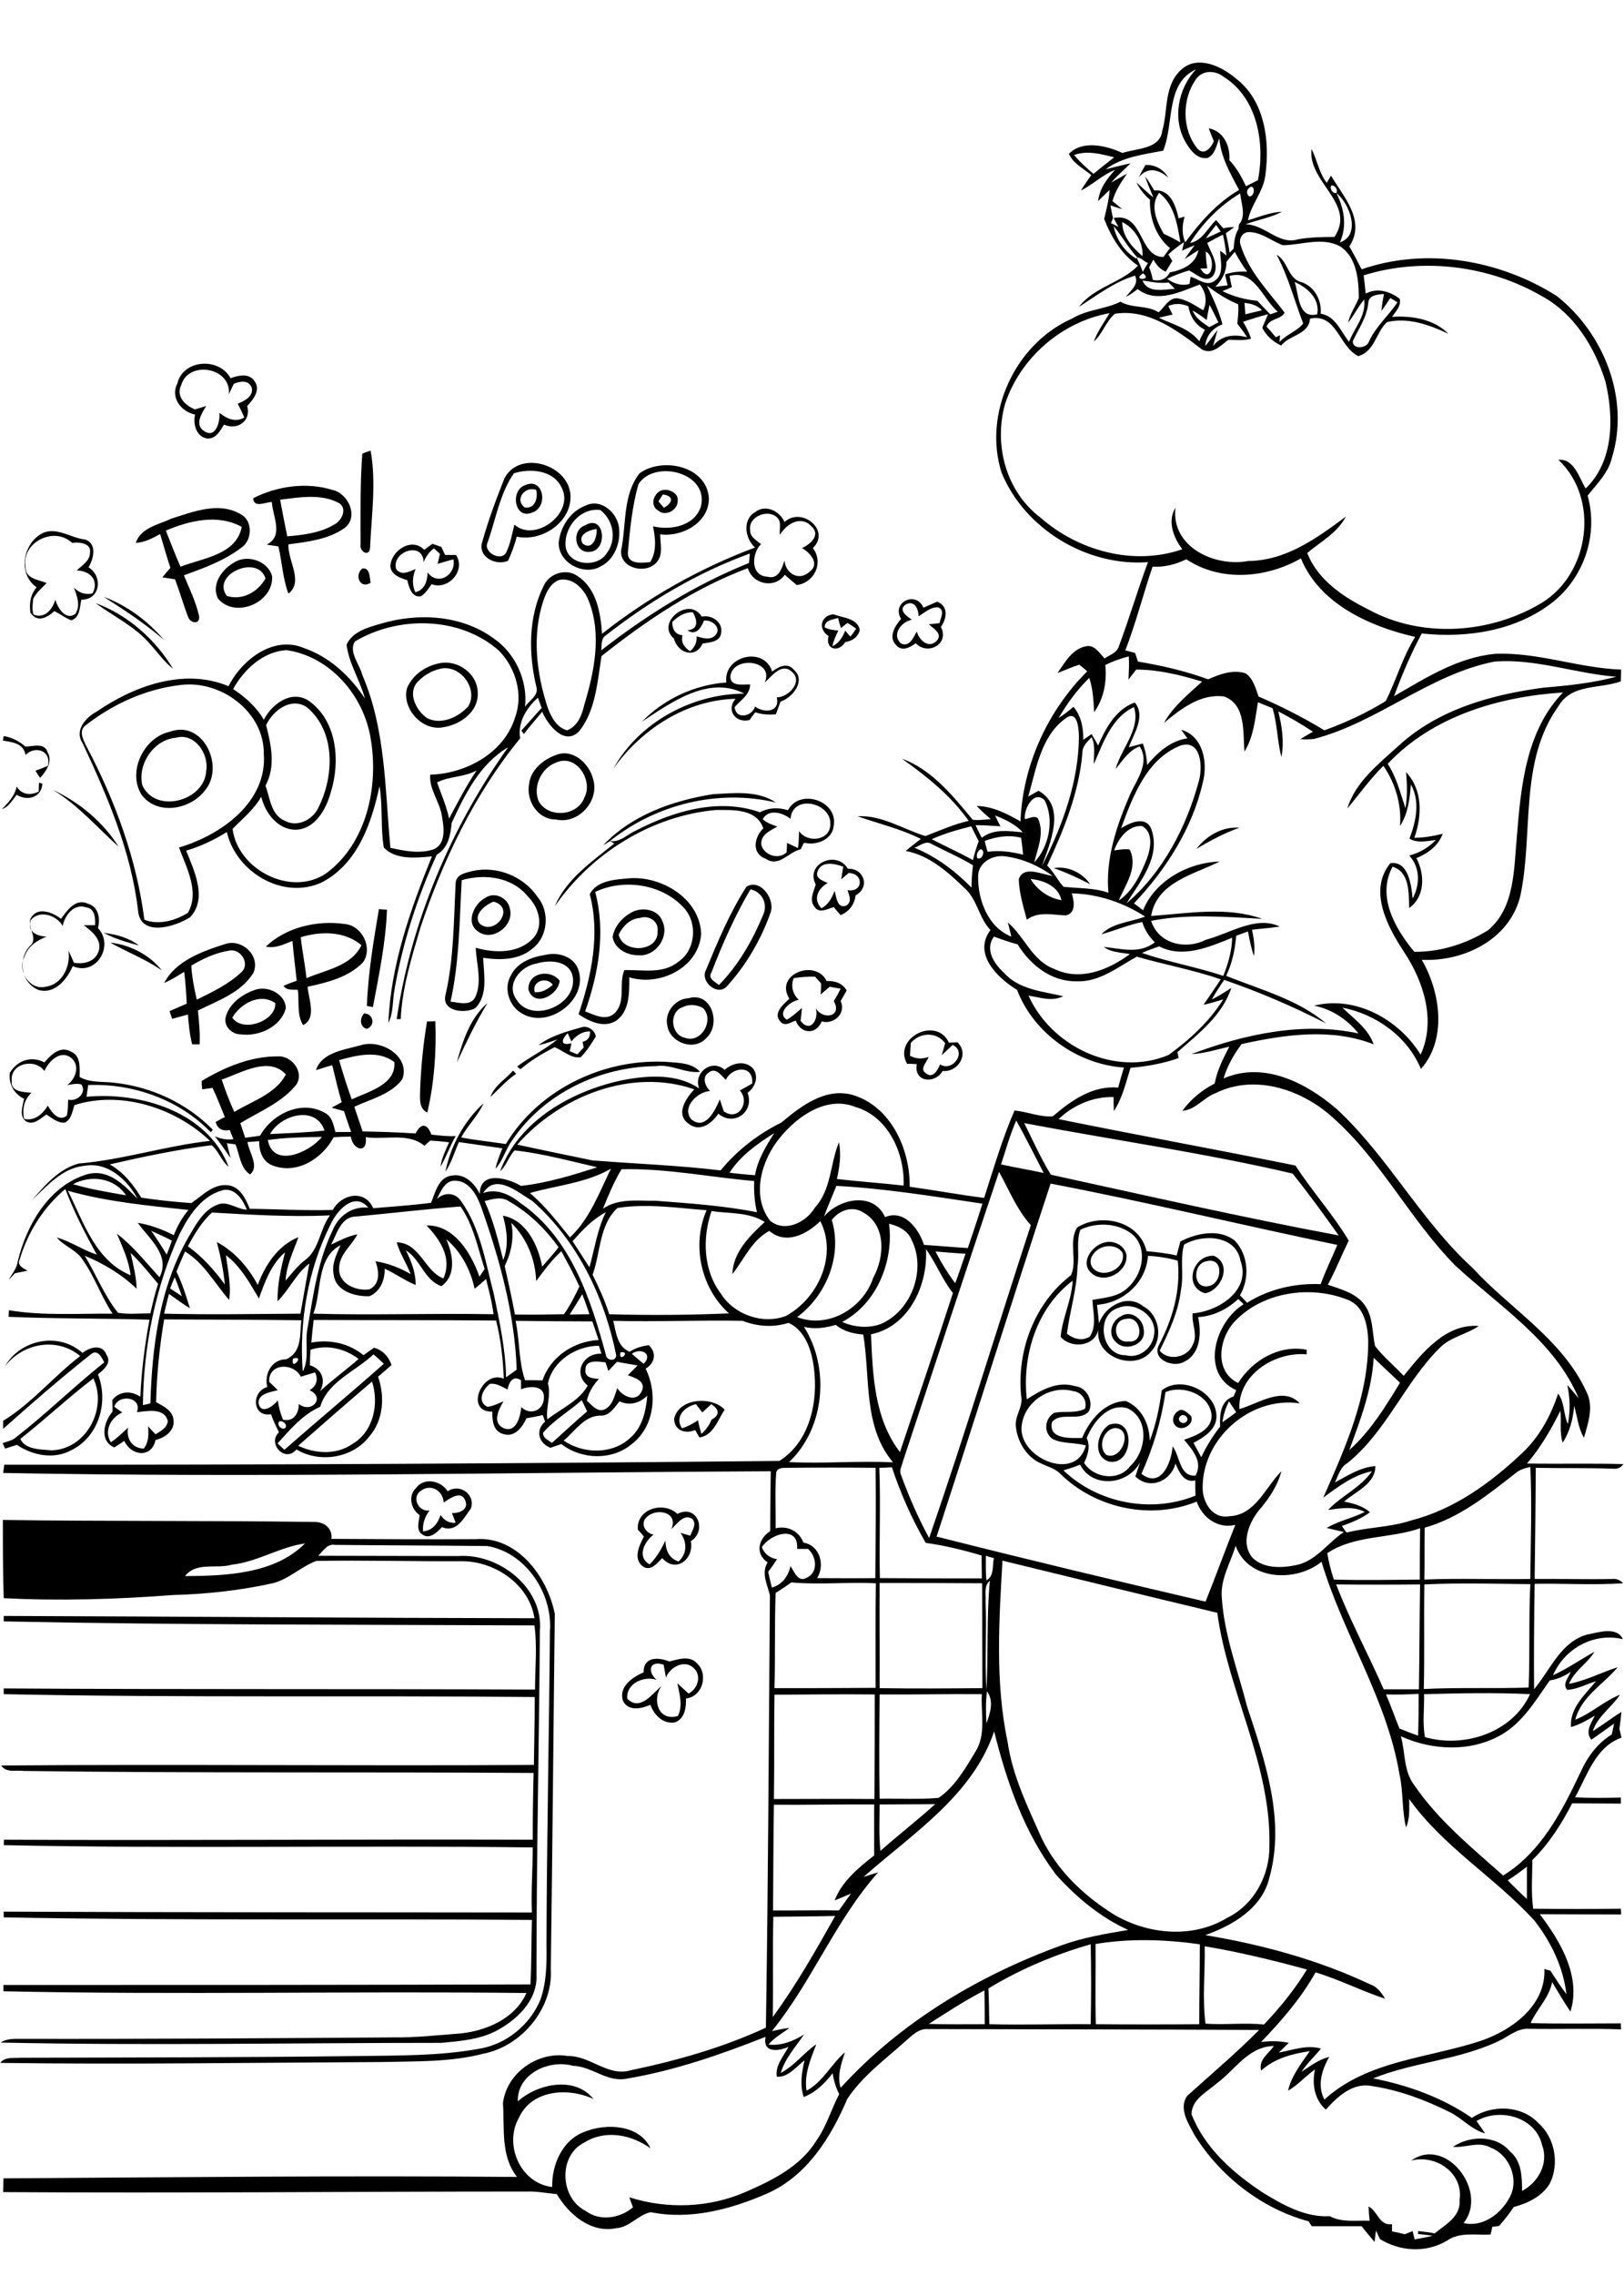 <?xml version="1.0" encoding="utf-8"?>
<!-- Generator: Adobe Illustrator 21.0.2, SVG Export Plug-In . SVG Version: 6.00 Build 0)  -->
<svg version="1.2" baseProfile="tiny" id="Layer_1" xmlns="http://www.w3.org/2000/svg" xmlns:xlink="http://www.w3.org/1999/xlink"
	 x="0px" y="0px" viewBox="0 0 567 794" overflow="scroll" xml:space="preserve">
<path d="M229.2,586.3c-4.4-1.5-10.7,1.3-10.2,6.6c4.5,4.5,8.8-1.8,12-4.5c-3.5,4.7-1.2,12.6,5.7,10.5c1.8-3.7,0.5-7.7-0.2-11.4
	c1.3,1.2,2.6,2.4,3.9,3.6c3.3-1.7,4.7-6.4,1.7-9c-3.2-3-8.2-0.2-9.6,3.4c-0.3-1.5-0.5-3-0.8-4.5
	C226.8,579.4,225.9,583.3,229.2,586.3 M224.7,583.7c-0.1-5.5,5.1-5.4,9-3.8c3.1-0.8,7.2-2.2,9.7,0.7c4,3.8,1.9,11.6-3.9,12.2
	c0.1,3.1-0.4,7-3.7,8.3c-4.1,0.9-7.5-2.5-8.7-6.1c-3.1,1.4-7.8,2.4-9.6-1.4C215.9,588.7,220.9,585.3,224.7,583.7 M81,546.1
	c-5.5,1.6-12.5-1.1-16.4,4c14.3-0.1,31.2-0.7,41.9-11.4C97.7,539.9,90,545.1,81,546.1 M1,530.5c36.4,0.5,72.7,0.2,109.1,0.7
	c3.3,0.1,6.1,2.4,5.6,5.9c16.8,0.1,33.6,0.2,50.4,0.1c14.5-1.1,25.1,13.2,27.6,26.1c-0.5,41.2-0.8,82.5-1.4,123.8
	c0.9,13.9-10.2,27.1-23.6,29.7c-11.6,3-23.7,2.6-35.6,2.9c-44.3,0.2-88.7,0.9-133,0.3c1.6-2.2,4.6-1.6,7-1.8
	c39.3-0.1,78.7-0.1,118-0.6c14-0.2,28.1,0,42-2.5c9.6-1.5,17.9-8.3,21.6-17.2c2.2-6.3,2.2-13.1,2.1-19.6c0.1-36.3,0.9-72.7,1.2-109
	c1-13.2-8.5-27.5-21.9-29.7c-17.7-0.2-35.4-0.2-53.1-0.4c-2.8-0.5-4.2,2.2-5.9,3.8c16.3,0,32.7,0.1,49,0.1
	c14.1-1,29.7,11.1,28.4,26.1c-0.3,40-1.2,80-1.2,120c0.5,9-7,16-14.4,19.8c-5.8,2.9-12.4,3.4-18.7,4c-51.3,0-102.7,1-154-0.1
	c2.1-1.4,4.6-1.3,7-1.3c43.4,0.1,86.7-0.2,130-0.5c8,0.1,15.9-0.8,23.8-1.4c9.1-1,18.9-5.3,22.8-14.1c-60.9-0.7-121.7,0.7-182.6-0.6
	c0-0.5,0-1.6,0-2.2c61.3,0,122.6,0,184-0.2c0.4-7.5,0.3-15,0.5-22.5c-61.5-0.5-122.9,0.3-184.4-0.9c0-0.5,0-1.5,0-2
	c61.5,0.3,122.9,0.2,184.4,0.3c-0.3-7.6,0.3-15.1,0.3-22.7c-61.6-0.8-123.1,0.5-184.7-0.8c0-0.5,0.1-1.5,0.1-1.9
	c61.5,0.3,123.1-0.2,184.6,0c0-7.8,0.1-15.6,0.3-23.3c-59.3-0.4-118.7,0.1-178-0.7c-2.7-0.4-6.1,0.8-7.9-1.9c62-0.5,124,0.2,186-0.2
	c0.1-7.9,0.3-15.8,0.3-23.7c-61.8-0.6-123.6,0.3-185.4-1c0-0.5,0-1.5,0-2c61.8,0.4,123.7,0.1,185.5,0.4c0-7.5,0.8-14.9-0.2-22.4
	c-61.8-0.3-123.5-0.1-185.3-1.4c0-0.5,0-1.5,0-1.9c61.8,0.2,123.5,0.7,185.3,0.8c-1.8-11.8-13.8-19.9-25.3-19.9
	c-17,0.1-34-0.4-50.9-0.1c-5.3,2-9.6,6.4-15.2,7.8c-11.4,2.5-23.1,3.8-34.8,4.1c-19.6,1.5-39.4,2.1-59.1,1.1
	C1,548.7,1,539.6,1,530.5 M225.7,529.6c-2.3,2.2-0.3,5.6,2.5,6c-3.2,2.4-6,7.8-1.4,10.4c2.4-2.3,4.1-5.3,5.5-8.3
	c0.1,3.3,1.2,6.2,4.6,7.3c3.1-2.8,3-6.8,0.7-10c1.1,0.3,2.3,0.7,3.4,1c0.7-1.9,2.3-3.9,0.8-5.8c-3-2.1-5.4,1.7-7.4,3.5
	C237,527.7,229.1,526.1,225.7,529.6 M222.7,533.9c-0.6-7.3,9-10.1,13.8-5.5c6.9-3.6,10.5,5.9,4.7,9.5c1.2,6.3-5.3,11.3-10,5.9
	c-1.8,1.8-4.1,4.9-6.9,2.8c-3.3-2.7-1.1-7.2,0.5-10.3C224.2,535.5,223.5,534.7,222.7,533.9 M147.1,520.2c-3.6,2.2-1.1,7.6,2.9,7
	c-1.7,2.1-2.5,4.6-2.3,7.3c3.3-0.3,5.2-2.8,6.1-5.7c1.3,1.8,3,2.9,5.3,2.7c-0.4-1.1-0.9-2.3-1.3-3.4c2.7,0.1,6-1.3,4.6-4.5
	c-1.5-3.5-5.3-0.6-7.5,0.8C154.7,520.3,150.5,517.8,147.1,520.2 M145.3,519.3c2.8-3.8,8.7-2.5,11,1.2c4.2-2.9,9.8,1.1,8.1,6
	c-2.5,3.4-5,8.6-10.1,6.5c-1.7,1.8-4.3,4.4-6.8,2.6c-2.4-1.5-1.2-4.5-1-6.8C143.4,526.7,142.4,522,145.3,519.3 M389.3,498.4
	c-4.2,0.5-6.1,6.8-3,9.4C391.6,510,395.9,498.7,389.3,498.4 M387.4,497.2c9.4-2.9,8.3,14.7-0.3,12.9
	C381.3,508.2,383,499.7,387.4,497.2 M412.1,494.3c-1.5,1.2,0.7,3.2,2,2C415.6,495.1,413.3,493,412.1,494.3 M411.5,492.4
	c1.4-1.1,3.3,0.9,4.4,1.9c1.1,3-3.4,5.5-5.5,3.3C408.8,496,409.7,493.3,411.5,492.4 M238.1,498.5c2-0.6,3.8-1.6,5.6-2.8
	c0.3,1.6,0.7,3.2,1.2,4.8c1.5-1.4,2.8-3.1,3.5-5c3.1-1.6,2.7-3.7-0.1-5.4c-1,1-2.1,1.9-3.1,2.9c-0.7-1-1.5-2-2.2-2.9
	C239.1,490.9,235.4,494.5,238.1,498.5 M235.4,495c1.8-7.2,13.3-7.7,17.6-3c-2.4,3.6-3.9,9-8.8,9.7c-0.4-0.6-1.1-1.9-1.5-2.6
	C239.2,500.7,235.2,499.1,235.4,495 M7.1,502.2c1.6,3.8,7.3,3.7,11,4c12-0.4,19.5-14.6,14.5-25.1C23.8,487.8,15.8,495.4,7.1,502.2
	 M1.7,476.9c5.5-9.5,18.8-12.1,27.1-4.7c2.5-2,7-3.3,8.4,0.7c1.9,2.8-1,5.1-3,6.8c3.8,9.6,0.3,21.7-9.2,26.4
	c-6.1,3.4-13.6,1.9-19.1-1.8c-1.4,0.4-2.8,0.9-4.1,1.3c-0.2-0.5-0.7-1.4-0.9-1.9c1.4-0.5,2.9-0.8,4.1-1.6
	c10.9-8.4,20.7-18.1,31.4-26.6c-0.9-1.8-2.4-4.8-4.7-2.8c-10.5,8.3-20.6,17.1-30.6,26c0-0.7,0-2.1,0-2.8c10-6.1,17.6-15.5,26.9-22.6
	C19.9,466.5,7.9,468.8,1.7,476.9 M393.3,460.3c-5.3,0.3-4.7,8.6,0.7,7.9C399.8,468.9,398.5,459.2,393.3,460.3 M391.4,459.4
	c3.4-2.3,7.7,0.9,7.9,4.6c1.1,5.2-6.4,8-9.7,4.4C386.6,465.8,388.1,460.9,391.4,459.4 M421.3,440.2c-5,0.7-4.9,9.8,0.6,8.7
	C426.9,448.1,427.3,438.6,421.3,440.2 M420.8,451.4c-7.8-2.2-4.4-13.5,3-13.1C430.3,441.1,426.6,450.2,420.8,451.4 M385.3,435.2
	c-2.9,0.8-6,4.3-3.8,7.3c3.5,4.2,11.9,0.2,10.4-5.3C390.5,435.1,387.6,434.5,385.3,435.2 M385.5,433.7c3.2-1,7.1,0.9,7.8,4.3
	c0.5,6.1-7.9,10.5-12.4,6.2C377,440.5,381.4,434.7,385.5,433.7 M179.1,373.7c0.4,0.3,0.7,0.7,1.1,1.1c-3.4,2.3-6,5.3-9,8.1
	C172.6,378.9,176.5,376.7,179.1,373.7 M176.6,399.3c11.7-19.4,34.9-30.3,57.3-28.6c3.6,0.3,7.9,0.4,10.5,3.4
	c-5.2,0.6-10.1-2.8-15.4-2c-19.5,0.2-39.1,9.5-50.1,25.8c-2.4,3.1-3.2,7.1-5.9,10c0.5-2.5,1.5-4.8,2.4-7.1
	c-5.1-0.7-10.1-1.5-15.2-2.2c-1.5,3.5-2.6,7.2-4.7,10.4c1.8-9,6.5-17.7,13.3-23.9c-1.9,4.3-5.5,7.7-7.8,11.9
	C166.2,398,171.5,398.5,176.6,399.3 M93.5,397.9c1.9,10,14.6,4.3,18.9-1.1C106,396.9,99.7,397,93.5,397.9 M94.3,395.8
	c6.3-0.3,12.7-0.5,19-1.2C110.3,385.6,97.9,389.1,94.3,395.8 M77.4,376.8c1.3,3.8,2.7,7.6,4.4,11.3c6.2-3.8,14.5-6.3,18-13.1
	C93.9,368.5,84.2,374.5,77.4,376.8 M118.4,370c1.3,4.6,2.8,9.2,4.4,13.7c5.8-2.7,15.5-5.1,14.9-13C132,366.4,124.6,368.3,118.4,370
	 M110.3,373.5c2.1-6.3,10.1-7.1,15.7-8.7c7-2.2,17.3,3.8,14.5,11.8c-3.9,5.4-11.1,7-16.8,9.7c1,2.9,1.9,5.7,2.9,8.6
	c6.2,0.1,12.3,0.3,18.5,0.7c1.9-3.8,4.1-3.5,5.5,0.4c2.8,0.3,5.7,0.7,8.5,0.5c-2,3.5-3.3,7.3-5.3,10.7c0.4-3,1.8-5.8,3-8.5
	c-2.2-0.3-4.4-0.5-6.6-0.6c-0.5,0.4-1.5,1.3-2,1.8c-5.7-4.7-13.8-2-20.5-3c0.7,6.1-4.6,4.4-5.2-0.2c-2,0-4,0.1-6,0.2
	c-3.9,7.4-12.6,13-21,10c-3.7-1.2-5.1-5-5-8.6c-1.4,0.1-2.7,0.2-4.1,0.3c0.5,3.6,4.3,8.5,0.9,11.3c-3.5-2.3-3.6-7-5.1-10.5
	c-0.8-0.1-2.3-0.3-3-0.4c0.3,1.3,1,3.9,1.3,5.2c-1.8-2.6-3.5-5.2-5.5-7.6c2.1,0.9,4.3,1.3,6.5,1c-0.4-1.1-0.9-2.1-1.3-3.2
	c-2.4,0.5-4.3-0.4-4.9-2.8c1.1-0.6,2.1-1.2,3.2-1.7c-1.4-3.4-2.7-6.9-4.3-10.2c-1.2,0.2-2.4,0.3-3.6,0.5c-0.1-0.7-0.2-2.2-0.2-2.9
	c8.1-4.9,17.3-8.7,26.8-8.6c5-0.2,9.4,6.1,5.9,10.3c-5.1,6-12.6,9-19.2,13c0.6,1.7,1.1,3.4,1.7,5.1c1.7-0.2,3.5-0.5,5.2-0.7
	c4.1-7.5,14.3-12.6,22.4-8.1c2.7,1.2,3.2,4.2,3.9,6.8c1.8,0,3.6,0,5.5,0c-0.9-2.4-1.7-4.9-2.5-7.3c-1.4-0.4-2.9-0.8-4.3-1.2
	c1.2-0.6,2.3-1.3,3.5-1.9c-1.3-4.3-2.2-8.6-3.3-12.9C113.9,372.3,112.1,373,110.3,373.5 M318,364c-0.1,1.5-0.2,3-0.3,4.5
	c2.1,1.1,4.3,1.2,6.5,0.4c-0.6,1.9-3.3,4.2-0.9,5.7c2.4,2.1,4.2-1.3,4.9-3.1c4.4,2.8,9.5-4.4,4.4-6.8c-1.3,1.2-2.5,2.4-3.8,3.6
	c0.4-1.4,0.8-2.8,1.2-4.2C326.9,360,321.2,360.3,318,364 M316.7,371.3c-5.1-9,10.2-16.8,14.6-7.4c0.7,0,2.2-0.1,3-0.1
	c4.2,4.1,0.2,10.5-5.2,10c-2.7,4.7-10.2,3.9-9-2.4C319,371.3,317.8,371.3,316.7,371.3 M199.5,363.5c-0.3-0.7-1-2.2-1.3-2.9
	c-2.2,2.2-2.7,4.6,1.3,3.5c-0.1,0.7-0.4,2.1-0.6,2.8c0.9,0.4,1.8,0.7,2.7,1.1c0.7-0.8,1.4-1.6,2.2-2.4c-0.1-0.5-0.3-1.5-0.4-2
	c1.9-0.4,2.7-1.7,2.6-3.6C203.3,359.9,201.1,361.5,199.5,363.5 M188,364.8c4.5-3.4,10-4.8,15.2-6.3c2.1-0.6,4.6,1.2,4.8,3.3
	c-1.6,2.5-3.1,5.1-5.3,7.2c-3.4,0.5-6.1-2.4-9.1-3.5c-4.2,2.2-8.3,4.6-11.9,7.7c-0.4-0.3-0.8-0.6-1.1-1c4.5-3.4,9.6-5.8,14-9.4
	C192.5,363.5,190.3,364.3,188,364.8 M149.1,356.5c0.7,0,2.2,0,2.9-0.1c0.4,10.6-0.4,21.5-2.8,31.9c-3.2-1.5-2.5-5.4-2.5-8.3
	C147,372.1,147.8,364.2,149.1,356.5 M127.1,353.7c3.3,0,4.1,4.4,0.9,5.4C125.5,358.3,125.6,355.4,127.1,353.7 M159.5,370.8
	c2-7.4,4.7-15.6,10.7-20.7C166.1,356.8,162.8,363.8,159.5,370.8 M238.4,351.5c-4.9,1.6-4.3,9.6,0.7,10.7c5.7,2.2,10.5-6.3,6.3-10.4
	C243.2,350.6,240.6,350.4,238.4,351.5 M240.4,348.4c8.2-2.4,11.5,9.3,6.1,14c-4.2,4.6-12.6,1.5-13.5-4.4
	C231.9,353.4,235.7,348.6,240.4,348.4 M81.1,355.2c3.7,5.4,15.4,1.1,15-5.1C90.8,346.4,83.9,350.3,81.1,355.2 M89.3,345.4
	c4.3-1.4,10.4,1.6,10.5,6.5c-1.8,6.6-9.5,10-15.9,9.1c-3,0-5.9-2.9-5.1-6C80.1,350.1,84.7,346.9,89.3,345.4 M186.7,346.3
	c2.5,0.2,4.5-1,6.3-2.6C190.9,340.7,185.5,342.5,186.7,346.3 M184.5,345.4c-0.3-5.9,7.6-7.4,10.9-3.1
	C194.9,347.4,186.5,351.8,184.5,345.4 M277.1,341.4c-1.1,2.8-0.3,5.6,1.8,7.6c-2.9,0.3-7.9,4.6-4.2,6.9c2-1.1,3.6-2.7,5.3-4.1
	c-0.1,1.5-0.3,3-0.5,4.5c3.4,4.4,6.5-0.5,5.3-4.4c2.6,4.3,9.4,2.9,6.3-2.5c0.9-1.4,1.7-2.9,2.4-4.3c-1-0.2-2.8-0.5-3.8-0.7
	c-1.1,0.9-2.1,1.8-3.2,2.7c0.1-0.9,0.2-2.8,0.2-3.8c-0.7-0.8-1.4-1.6-2.1-2.4C282.2,340.8,279.6,341,277.1,341.4 M275.6,348.6
	c-5.4-8.6,9.2-14.1,13-6.2c2.9-0.1,5.5,0.7,7,3.3c-0.7,1.2-1.4,2.5-2.1,3.7c2,4.3-2.4,8.3-6.6,7.1c-2,4.8-7.3,4.4-9.1-0.3
	c-1.7,0.6-3.8,2.2-5.3,0.4C269.7,353.7,273.5,350.5,275.6,348.6 M187.3,336.3c-5.5,0.9-10.7,7.1-7.1,12.4c5.5,9.2,22.3,1.6,19.6-8.5
	C198.2,335.1,191.6,335,187.3,336.3 M190.3,333.3c4.4-1.1,9.7,0.4,11.5,4.8c4,10.6-10.3,21.3-19.6,15.6c-4.5-2.5-6.5-8.9-3.8-13.3
	C180.6,335.9,185.7,334,190.3,333.3 M66.8,337c0.2,4,1,8,1.9,11.9c5.5-2.7,11.2-5.4,15.7-9.7c3-3-0.5-8.3-4.4-7.4
	C75.3,332.5,70.9,334.6,66.8,337 M78.6,329.5c5.8-2,12.4,4,9.9,10c-4.3,7-12.4,9.7-19.4,13.2c0.4,3.9,0.8,7.8,0.6,11.8
	c-0.6,0-2,0-2.6,0c-0.9-3.4-1.2-6.9-1.5-10.4c-1.8,0.5-3.6,1-5.5,1.5c-0.2-0.7-0.7-2-0.9-2.7c2-0.9,4-1.7,6-2.6
	c-0.2-3.7-0.4-7.4-0.9-11.1c-2.3,1.4-4.5,2.8-7,3.9C61.4,335.3,70.7,332,78.6,329.5 M38.5,329c6.8,0.7,13.8,4.3,18,9.7
	C50.9,334.8,44.4,332.3,38.5,329 M36.2,325.6c4.4,0.5,8.8,1.7,12.3,4.4C44.3,328.9,40,327.6,36.2,325.6 M105,327.1
	c0.5,4.8,1.5,9.5,2,14.3c6.8-2.9,15.7-4.2,19.2-11.5C120.3,324.9,112,325,105,327.1 M92.8,330.4c7.1-6.8,18-9.3,27.6-7.9
	c6.1,0.6,9.8,8.3,6.4,13.3c-5,5.3-12.5,7.1-19.4,8.6c0.3,4.2,3.3,11-1.6,13.4c-2.2-3.7-1.3-8.2-1.8-12.3c-1.7-0.2-3.9,0.3-5-1.4
	c1.5-0.7,3.1-1.3,4.6-1.8c-0.5-4.6-1.1-9.3-1.5-13.9C99.1,329.6,96.1,331.1,92.8,330.4 M223.4,320.4c-3.4,0.2-6,2.9-7.4,5.8
	c1.4,6.6,13.9,6.3,13.6-1.2C230,321.5,226.5,319.3,223.4,320.4 M220.4,318.5c3.7-2.1,9.4-1.2,10.9,3.1c2.5,5.4-2.4,12.3-8.3,11.8
	c-3.9,0.1-8.5-2.2-9.1-6.4C214.5,323.3,217.3,320.2,220.4,318.5 M132.3,317.3c0.7,0.1,2.1,0.2,2.8,0.2c-0.4,11.4-2.8,22.8-4.9,34
	c-0.5-0.1-1.5-0.3-2.1-0.4C128.5,339.8,130.4,328.5,132.3,317.3 M21.9,323.2c-2.1-3.8-8.2-5.8-11.2-2c-1.3,4,2.2,5.6,5.6,5.7
	c-3.4,1.3-6.6,3.4-7.8,7.1c-2.5,4.8,1.8,11.7,7.4,10.4c5.9-0.8,8.8-7.2,8-12.6c0.7,1.4,1.3,2.8,1.9,4.2c3.5,0.7,7.6-0.4,8.7-4.2
	c1.1-4-2.5-6.8-5.3-8.9c1.3,0,2.7,0,4,0c0.1-2.4,0-5.8-3.1-6.2C25.9,315.2,22.6,319.4,21.9,323.2 M21.3,320.7
	c2.1-2.9,5.1-7.3,9.4-5.3c3.7,1.1,4.4,5.1,3.5,8.5c5.8,6.2-0.6,16.9-8.8,13.3c-2,4.6-6.3,10-12,8.3c-6-2.5-7.3-10.6-3-15.3
	c3.5-2.9-1.8-7,0.7-10.3C13.6,316.5,18.5,318.5,21.3,320.7 M167.6,322.5c5.3,4.2,12.5-5.8,4.7-7.8
	C169.4,315.8,164.9,319.4,167.6,322.5 M169.4,313.4c3.2-2.3,7.9-0.1,8.6,3.7c1.7,5.9-6.1,11.8-11.1,8
	C162.4,322.1,165.5,315.4,169.4,313.4 M248.4,339.4c-1.4,2.1,1.3,3.3,2.6,4.4c6.8-6.9,11.7-15.5,15.4-24.4c1.8-3.8-0.2-8.1-4.4-9
	C256.6,319.6,252.2,329.5,248.4,339.4 M260.6,309.5c4.9-3.1,10.4,4.6,8.3,9.4c-3.3,9.2-8.4,17.9-14.9,25.1c-3.2,4.1-9.8-1.4-7.5-5.5
	C250.6,328.6,254.8,318.5,260.6,309.5 M207.8,311.3c3.7,13.8,1.2,28.4-3.5,41.7c3.2,1.2,7.3,3.5,10.3,0.6c4.1-4,1.3-10.3,3.4-15
	c6.3-0.2,13.4,1.5,18.8-2.9c6-4,6.9-13.3,2.1-18.7C231.4,308.6,217.9,306.5,207.8,311.3 M205.9,312.1c2.4-4.7,8.6-5.1,13.2-5.5
	c11.5-1.2,25.3,6.9,25.7,19.4c-0.9,11.8-14.5,18.4-25.1,15.1c0,5.2,0.2,11.7-4.5,15.1c-4.3,2.8-9.5,0.3-13.2-2.2
	C206.5,340.6,209.6,326,205.9,312.1 M161.2,307.2c-0.8,14.2-0.8,28.5-3.9,42.4c2.9,0.3,7.1,1.7,8.7-1.7c2.4-5.5,0.3-11.5,0.1-17.1
	c6.8,1.9,15.1,2.1,20.2-3.5c3.7-4.4,1.7-10.8-2-14.4C178.7,306,169.2,304.9,161.2,307.2 M159.1,308c0.3-2.9,3.6-3.4,5.9-4
	c8.6-1.9,17.9,1.9,22.8,9.2c4.2,5.1,3.5,13.7-1.8,17.8c-4.7,4.1-11.4,4.2-17.3,3.3c0.2,5.9,1.8,13-2.8,17.6c-3.8,2-12,1.1-10.3-4.9
	C158.5,334.3,158.4,321.1,159.1,308 M367.9,303c4.7-0.9,10.1,1.6,12.7,5.6C376.5,306.5,372.3,304.5,367.9,303 M285.4,304.3
	c-0.8,2.4,2,3.1,3.6,3.9c-3.4,1.8-5.3,5.7-2.2,8.8c2.5-1.3,3.7-3.7,4.6-6.1c0.6,2.1,0.9,6.6,4.2,5.1c1.9-1.4,0.9-3.5,0.3-5.3
	c5.5,0.9,5.8-5.9,0.4-6c-0.7,0.6-2,1.7-2.6,2.2c0.2-1.1,0.5-3.3,0.7-4.4C291.6,301.4,286.6,300.3,285.4,304.3 M284.8,308.7
	c-3.8-7.3,7.4-12.1,11.2-5.5c5.7-0.2,7.9,6.5,2.7,9.3c-0.3,3.2-2.3,5.7-5.2,6.9c-0.8-0.9-1.6-1.8-2.4-2.8c-2.1,0.6-5.2,2.4-6.7-0.1
	C282.4,314.2,284.1,311.2,284.8,308.7 M417.7,296.3c3.5-4.6,9.1-7.9,15-7.4C427.4,290.8,422.5,293.4,417.7,296.3 M276,285.8
	c-2.7-2.2-7.7-3.6-9.7,0.1c1.4,1.4,3.3,1.9,5.1,2.6c-2.5,1.4-6,2.9-5.6,6.4c1,3.6,6,5.3,8.8,2.6c0.1-0.8,0.2-2.5,0.2-3.3
	c1.3,0.6,2.5,1.2,3.8,1.8c0.3-2,0.3-4,0.4-5.9c2.9,4.3,10.9,3.3,10.9-2.4C290.3,280.1,276.7,277,276,285.8 M275.1,282.8
	c4.1-7.8,17.4-3.3,16,5.2c-0.3,4.9-5.7,7.1-10,6.2l-0.5,0.1c-0.3,0.5-0.8,1.6-1,2.1c-4.3,0.9-7.6,6.5-12.3,3.3
	c-5-1.8-4-7.5-0.8-10.6c-2.4-6.9-10.5-6.4-16.5-6.4c-22.5,2-43.5,15.1-56.3,33.6c4-9.5,13-15.6,20.8-21.9l-1.6-0.9
	c3.5,0.7,6.1-2.3,9.1-3.6c13.1-6.8,28.9-11.5,43.3-6.4C268.3,281.9,271.8,281.7,275.1,282.8 M210.6,295
	c9.9-10.5,24.3-15.6,38.3-17.8c7.3-0.4,15.6-1.4,22,2.9c-20.1-4.8-41.9,0.6-58,13.5C212.2,294.1,211.4,294.5,210.6,295 M18.5,275.7
	c9.2,4.3,17.5,11.2,22.9,19.8C33.9,288.8,27.3,281,18.5,275.7 M13.6,273.2c0.3,0.1,0.9,0.2,1.2,0.3c-0.3,4.9-5.2,6.2-9,3.9
	c-1.5,1.9-2.7,4.2-5.1,5c2.2-2.3,4.5-4.6,5.1-7.9c1.8,2.9,4.7,3.2,7.7,1.8C13.5,275.5,13.6,274,13.6,273.2 M194.3,266.1
	c-5.3,1.8-8.4,8.5-6.2,13.6c3.4,6,13.7,5.2,16-1.5C207.1,272.3,201.2,263.1,194.3,266.1 M194.4,263.4c5.8-2.1,11.4,3.2,12.7,8.6
	c2.3,7.6-5.3,15.9-13.1,14c-6.1,0.1-10.3-6.4-9.3-12.1C185.1,268.8,189.7,265,194.4,263.4 M1.3,256.9c2.9,0.5,5.4,1.8,7.6,3.7
	c2.6-0.1,6.6-1.5,7.7,1.9c1.9,3.2-0.4,6.6-2.6,9c-0.5-0.8-1.1-1.6-1.6-2.5c1.4-0.5,2.9-1.1,4.3-1.7c1.3-5.3-4.4-7.2-7.8-3.8
	c-0.6-4-4.5-4.5-7.9-5C1.1,258.1,1.2,257.3,1.3,256.9 M61.4,257.5c-7.7,0.6-13.5,9.3-11.7,16.6c4.6,10.1,21.8,5.5,22.3-5.1
	C73,263.2,68,255.6,61.4,257.5 M59.3,255.4c11.5-4.3,19.2,11.9,12.4,20.3c-5,6.8-16.6,9.1-22.2,1.8
	C44.3,269.5,50.2,257.3,59.3,255.4 M153.4,233.5c-2.9,0.7-5.5,2.3-7.5,4.4c-3.8,3.9-0.6,10.2,3.3,12.8c5,2.4,10.9-0.4,14.3-4.2
	C167.2,240.3,160.4,231.5,153.4,233.5 M153.4,231.5c6.4-1.4,13.5,3.7,13.4,10.5c0.2,6.5-6.1,10.9-11.9,11.8
	c-7.4,1.6-14.7-6.5-12.8-13.6C144,235.5,148.7,232.4,153.4,231.5 M255,236c-0.1,3.8,4.5,2.8,6.9,2.9c-0.1,3.7-3.3,5.4-5.4,7.9
	c0.4,4.5,6.1,3.3,7.1-0.2c3.3,2.4,8.8,2,7.6-3.2c4.1,0,9.4-5.6,5.2-9c-3.5-3.2-6.9,1.6-9.4,3.8C270.5,230.3,255.9,228.8,255,236
	 M253.6,238.2c-1.2-9.2,13.1-12.9,16-3.8c2.3-1.8,5.4-3.3,7.6-0.6c4.3,3.8-0.5,9.7-4.7,11.1c-0.5,1.5-1.1,2.9-1.6,4.4
	c-2.4,0.2-4.9,0.1-7.2-0.7c-0.7,0.9-1.4,1.8-2,2.7c-4.9,1.2-8.3-3.4-4.9-7.4c-17.2,0.4-32.8,10.6-42.6,24.3
	c8.9-16.1,27.5-26.1,45.7-26.1c-12.5-6.5-25.6,3.1-35.8,9.8C231.8,244,242.5,239,253.6,238.2 M287.9,218.9c1.4,0.9,3.2,1,4.8,1.2
	c-0.9,1.8-1.7,3.6-2.1,5.5c2.3-1.1,3.6-3.2,4.5-5.5c0.4,0.5,1.3,1.6,1.8,2.1c0.7-0.9,1.4-1.8,2-2.8c-1-0.7-2-1.4-3-2
	c-0.8,0.6-1.5,1.2-2.3,1.8c-0.3-0.9-0.8-2.6-1-3.5C290.6,216.3,288,216.4,287.9,218.9 M289.3,222c-3.8-2.4-2.8-7.2,1.7-7.6
	c3.3,1.3,8.4,1.3,9.2,5.5c-0.6,2.4-2.7,3.9-5.1,4.2C292.8,227.9,288,226.7,289.3,222 M234.7,217.1c0,2.5,1,4.4,3.6,4.6
	c-0.7,2.5,0.7,4.3,2.6,5.6c1.6-1.3,2.5-3.1,2.3-5.2c2.1,0.6,4.8,1.5,6.6-0.4c2.3-2.6-1.3-5.5-4-5.1c-1,2.5-2.8,5.4-5.8,3.4
	c4.1-0.4,3.4-3.7,1.9-6.3C239,213.6,236.6,215.2,234.7,217.1 M235.3,222.9c-6.5-5.6,5.3-15,9.7-7.7c3.5-0.7,7.4,1.9,6.8,5.6
	c-0.3,3.3-4,3.4-6.5,3.8C242.8,230.1,236.6,227.9,235.3,222.9 M33.4,210.5c11.2,4.1,20.9,12.7,27,22.9c-3.2-2.5-5.4-5.8-8.1-8.7
	C47.1,218.6,39.7,215.2,33.4,210.5 M316.2,211c-2.8,1.9,0.5,4.2,2.2,5.3c-3.6,0.6-7.3,5.2-3.8,8.3c3,1.4,4.3-2.2,5.5-4.2
	c0.7,3,4.1,6.1,6.9,3.3c2.3-2.5-1.1-4.3-2.7-5.8c0.9-0.1,2.8-0.3,3.7-0.4c0.4-1.9,2-4.3-0.3-5.5c-2.7-0.3-4.8,1.8-7,3.1
	C320.7,212.6,319.3,209.3,316.2,211 M314.6,216c-3.5-5.7,5.2-10,7.8-3.9c1.6-0.7,3.2-1.4,4.8-2.1c4,1.5,3.4,5.9,1.3,8.8
	c3.1,6-4.6,10.1-8.8,5.7c-2,1.5-4.8,3-6.8,0.7C310,222.4,312.5,218.4,314.6,216 M36.2,208.3c8.1,3,15.4,8.4,21,15
	C50.6,217.6,43.4,212.9,36.2,208.3 M126.5,198.4c2.8-0.3,2.5,3.2,2.9,5C125.6,205.8,123.7,200.6,126.5,198.4 M79.2,208
	c5.5,1.7,10.8-1.4,13.5-6.1C90,193.3,73.6,200.5,79.2,208 M83.4,195.5c4.5-1.5,10.3,0.8,11.6,5.6c0.6,9.2-12.9,15-18.9,7.8
	C73.4,203.4,78.4,197.5,83.4,195.5 M138.3,198.6c1.8,2.5,4.6,0.9,6.8,0c-1.1,2.6-1.3,5.5-0.1,8.1c3.3-0.8,4.2-3.9,4.3-6.9
	c3.6,4.9,10.1,0.8,9-4.6c-1.9,0.5-3.7,1.1-5.5,1.6c0.3-1.2,0.5-2.3,0.8-3.5c-0.5-0.5-1.6-1.4-2.1-1.9c-1.7,1.2-2.8,2.9-3.6,4.8
	C147.7,188.7,136.6,192.5,138.3,198.6 M136.3,197.7c0.1-5.4,7.4-10.4,11.8-5.8c0.9-0.7,1.9-1.4,2.9-2.1c1,0.4,2.1,0.7,3.1,1.1
	c0.4,0.9,0.9,1.9,1.3,2.8c1.3,0,2.5,0,3.8,0c3.6,5.4-2.7,12.4-8.5,10.2c-1.1,1.5-2.1,3.2-3.7,4.2c-3.3,0.6-4.2-3.2-4.8-5.6
	C139.7,201.7,136.6,200.7,136.3,197.7 M8.9,197.9c-0.1,4.1,4.5,4.4,7.4,5.6c-1.7,1.7-3.6,3.3-4.7,5.5c-0.2,1.8-0.5,3.7,0.1,5.5
	c3.8,1.6,6.7-1.8,7.6-5.2c0.8,2.8,3.6,7.4,7,5c1.9-2.9,0.6-6.3-0.5-9.2c1.8,1.8,4,2.6,6.5,2c2.4-4.5-0.8-7.9-5.5-8
	c1.8-1.8,4.6-3.3,4.6-6.1c0.7-3.4-3.8-3.9-6.2-3.5C18.9,183.5,7.4,189.3,8.9,197.9 M15,186c5-2.1,9.8,1.8,14.7,2.3
	c4.3,1.4,3,6.8,1.2,9.7c5.1,3.1,4.2,11.4-2.5,11.3c-0.6,2.6-0.4,6.2-3.5,7.2c-2.1-0.8-3.9-2.2-5.9-3.2c-2.7,2.4-6,4.1-8.4,0.5
	c-0.4-3.2,0-6.3,2.2-8.8C6,200.3,8,189.5,15,186 M203.4,189.7c3.4,2.7,5.2-2.3,4.9-5.1C205.8,185,201.6,186.5,203.4,189.7
	 M204.4,183.3c6.7-4,8,8.8,1.6,9.3C200.5,193.3,199.4,184.9,204.4,183.3 M152.6,273.1c1.5,4.2,3.3,8.3,4.2,12.6
	c3-5.7,6-11.4,9.6-16.8C162.2,271.3,156.7,270.9,152.6,273.1 M92.9,253.1c1.8,6.9,3.4,14.5-0.2,21.1c1.6,4.4,1.9,10.3,6.8,12.3
	c4.3,2.3,9.6-0.3,11.6-4.5c5.6-11,6.2-26.7-4-35.2C101.5,243.2,95.3,248,92.9,253.1 M30.1,253c-2.9,1.9-1,5.3,0.2,7.7
	c9.9,18.8,17.4,39.1,20.1,60.3c4.9,2,10.9,0.3,15.2-2.4c4.2-7.3-0.5-15.7-3.1-22.8c14.6-4.3,30.9-15.8,29.6-32.8
	c0.1-14.7-15.2-25.8-29.2-23.9C50.9,240.5,39.5,245.7,30.1,253 M81.4,240.5c4.2,2.8,8.1,6.2,10.7,10.7c2.8-5.4,9.4-10.4,15.4-6.8
	c10.2,6.9,11.4,21.2,8,32.1c-1.6,5.9-5.5,13-12.4,13.1c-6.2-0.1-10.5-5.9-11.9-11.5c-2.5,4.4-6.5,7.6-10,11.2
	c1.8,14.2,20.4,23.9,32.7,15.5c14.2-10.5,18.4-30.4,15.5-47.1c-2.4-14.9-14.1-28.6-29.4-30.8C91.9,227.4,85.1,233.7,81.4,240.5
	 M123.9,223.9c-2.3,3.6,1.7,8,2.6,11.7c8.2,19,7.9,40,9.8,60.3c4.9,1.1,10.3,2.2,15.2,0.5c4.3-2,3.5-7.6,2.8-11.5
	c-0.7-5-4.5-9.3-4.1-14.5c12.5-0.4,25.7-7.5,29.6-19.9c3-8,0.3-17.4-5.6-23.4C160.5,215,138.9,214.9,123.9,223.9 M195.3,202.4
	c-3.1,1.1-4.6,4.3-5.6,7.3c-4,12.1-2.4,25.3,1.5,37.2c1.2,3.3,3.1,7,6.8,8c3.7-1.4,5.2-5.4,6-8.9c3.5-11.6,6.2-24.7,1.5-36.4
	C204,205.6,199.9,201.4,195.3,202.4 M211.6,221.7c-1.9,1.1-1.4,3.5-1.7,5.3c15.8-12.3,32.9-23,51.6-30.5c0.1-1.1,0.2-2.2,0.3-3.3
	C243.6,199.8,226.8,209.8,211.6,221.7 M261.9,185c-0.1,2.4,2.2,3.6,3.8,4.9c-3.3,3.3-3.8,11.1,2.3,11.4c3.8,1,5-2.9,5.9-5.7
	c0.3,4.5,5,7.4,8.7,4c3.8-2.7,0.3-6.7-2.6-8.3c2.9-1.3,6.7-4.6,3.3-7.6c-3.7-4-8.8-0.8-11,3c-0.3-2,0.7-4.6-1-6.1
	C268.1,177.5,261.2,180.3,261.9,185 M263.7,178.7c3.6-2.8,8.6-0.3,10.2,3.5c6-5.5,16.3,2.9,9.9,9.1c3.9,5.1,0.5,12.1-5.6,12.9
	c-1.4-1.2-2.9-2.4-4.2-3.6c-3.5,5-11.2,3.4-12.9-2.3c-18.7,7-35.5,18.3-51.1,30.7c-1.4,8.8-2,18.9-7.7,26.1c-5.1,5.5-11-2-13-6.7
	c-2.1,2.6-4.4,5.1-6.4,7.8c-0.3-0.4-0.6-0.8-0.9-1.2c2.4-2.6,4.7-5.3,7.1-7.9c-0.4-1.2-0.9-2.4-1.3-3.6c-4,3.6-7.1,8.6-6.2,14.2
	c-15.9,19.4-26.9,42.4-34.8,66c-3.1,10.5-6.4,21.1-6.9,32c-0.4,0-1.1,0-1.4,0c5-34.1,18.9-66.8,38.9-94.9
	c-9.9,5.9-15,16.3-19.7,26.4c-0.4,4.2-1.2,8.8-5.2,11.1c-6.9,15.1-12,31-14.8,47.3c-0.7,3.8-0.3,7.8-2.1,11.4
	c0.8-20.1,7.7-39.6,15.2-58.1c-5.5,0.5-12.7,1.3-16.8-3.1c-1.2-7.1-0.3-14.3-1.5-21.4c-2.8,12.9-7.6,27.1-20.2,33.6
	c-13.5,6.2-29.9-3.6-33.1-17.6c-4.5,2.8-9.2,5-14.2,6.5c2.8,7,7.5,16.7,1.4,23.2c-5.2,3.4-17.4,7.1-18.2-2.3
	c-2.4-20.6-10.7-39.9-19.4-58.5c-2.9-4.3,1.1-8.9,4.9-10.9c13.1-9,30.6-15.4,46.1-8.9c4.6-9.2,15.6-17.7,26.1-13.4
	c9.1,3.1,16.3,9.8,21.5,17.7c-1.7-6.4-5.6-12.2-6.4-18.8c2.1-4.6,7.4-6,11.9-7.3c13-3.9,28.1-3.1,39.3,5c7.7,5.2,12.1,14.8,11.1,24
	c1.4-2.2,4.8-3.9,4-6.8c-2.8-11.6-2.9-24.5,2.5-35.4c1.9-4.4,8-6.3,11.9-3.4c6.6,4.3,8,12.9,8.5,20.1c16.1-12.7,34.1-22.9,53.4-30.1
	C260.1,188,259.1,181.3,263.7,178.7 M57.9,185.2c1.7,4.2,3.3,8.5,5.1,12.6c7.7-3,19.5-4.1,21.4-13.9
	C76.1,179.3,66.1,181.7,57.9,185.2 M59.9,181c7.5-2.4,16.4-5.9,23.8-1.7c4.7,2.1,4.5,9.3,0.5,11.9c-5.9,4.5-13.1,7.1-20,9.6
	c1.9,4.6,4.2,9.2,5.3,14.2c0.5,3.1-3,2.6-3.8,0.4c-1.7-4.4-2.9-8.8-4.6-13.2c-1.5-0.2-3-0.5-4.4-0.7c0.9-1.1,1.8-2.2,2.8-3.3
	c-1.3-3.9-2.4-7.9-3.6-11.8c-2.7,1.5-5.4,2.9-8.5,3.1C49.1,184.2,55.4,183.1,59.9,181 M197.5,191c1.2,6.5,11.2,7.3,14.4,2
	c3.5-4.7,2.3-11.4-2.3-15C202.5,177.1,196.7,184.2,197.5,191 M204.4,176.5c5.3-2.7,11,2.3,11.7,7.5c0.7,5.3-1.5,11.3-6.4,13.7
	c-6,3.5-15.2-1.5-14.6-8.7C195.8,183.7,199.2,178.4,204.4,176.5 M231.4,172.6c-0.4,0.6-1.1,1.8-1.5,2.4c0.5,0.6,1.4,1.7,1.9,2.2
	C234.8,175.7,235.5,173,231.4,172.6 M230.4,171.4c2.3-1.3,6.7,0.4,6.2,3.5c0,3.2-4.3,5.5-6.8,3.3C227,176.6,228,172.8,230.4,171.4
	 M97.8,174.4c0.8,4.3,1.6,8.5,2.5,12.8c5.7-0.5,11.7-1.2,16.7-4.3c2.4-1.4,4.3-5.4,1.4-7.3C112.1,172.2,104.5,173.6,97.8,174.4
	 M88.4,173.9c8.4-4.3,18.7-5.7,27.7-2.9c5.5,1.2,9.3,9.4,4.2,13.3c-5.7,4-12.9,4.8-19.6,5.7c-0.3,5.7,5.4,13,0,17.2
	c-2-5.3-2.2-11-3.5-16.5c-1.4-0.2-2.8-0.4-4.1-0.6c6.1-3.1,2.1-9.8,1.8-14.9C92.5,175.3,88.6,177.4,88.4,173.9 M183.2,177.1
	c3.6,0.6,4.7-3.3,4-6.1C183.3,169.5,179.5,174.4,183.2,177.1 M183.4,169.3c6.4-2.8,8.2,7.7,2.4,9.6
	C179.6,181.5,178,171.1,183.4,169.3 M222.9,169c-2.2,7.8-3,16-3.7,24c0,4.2,5,3.4,7.8,3.2c2.4-3.8,1.8-8.4,1-12.5
	c6.2,1.5,14.5-0.1,16.7-6.9C247.7,164.9,228.5,160.2,222.9,169 M223.3,165.2c7.9-5.8,23.6-2.6,24.2,8.8c0,8.5-9.4,13.5-17,12.5
	c0,3.2,1.1,6.9-1.1,9.6c-4,4.9-14.3,1.9-12.3-5.2C218.6,182.4,217.6,172.4,223.3,165.2 M179.4,165.2c-4.9,7.1-6.3,16-9.1,24
	c-1.9,3.5,4.8,7.1,6.5,3.5c1.4-3,2-6.4,2.8-9.6c7.3,6.5,21.3-4.2,16.4-13.1C193.1,164,185,163.4,179.4,165.2 M176.1,167
	c5-9.8,21.5-5.3,23,5c1.2,9.7-9.6,17.3-18.7,15.3c-0.7,2.9-1.8,5.7-3,8.4c-4.1,1.9-10.5-1.2-9.1-6.3
	C170.4,181.8,173.2,174.3,176.1,167 M126.5,158.3c0.7-0.3,2.2-0.8,2.9-1c2,11.1,0.3,22.7-0.2,33.9c-0.2,3.3-3.8,1.4-3.3-1.2
	C125.9,179.4,125.7,168.8,126.5,158.3 M63.3,134.3c-2,4,1.3,7.2,4.8,8.6c1.3-0.4,2.6-0.8,3.9-1.2c-1.6,2.6-4.3,6.7-0.5,8.9
	c3.9,2.4,5.4-3.6,5.1-6.5c2.6,2,5.6,3.5,8.7,1.6c-0.7-1.6-1.5-3.3-2.3-4.8c2.3-0.9,5.6-2.6,4.9-5.6c-1.1-2.8-4.1-2.3-6.3-1.3
	c-0.6,1.2-1.1,2.4-1.7,3.6C80.8,128.2,65.9,125.7,63.3,134.3 M61.9,133.9c2-8.5,14.6-9.3,18.6-1.9c2.8-1,6.5-1.9,8.4,1.1
	c2.2,3-0.5,6.4-2.6,8.6c1.5,5.3-3.5,8.6-8.1,6.5c-1.4,2.3-3,5.3-6.2,4.8c-3.6-0.9-4.6-5-3.9-8.3C63.3,143.7,59.4,138.8,61.9,133.9
	 M397.6,61.9c0.7-1.5,1.5-2.9,2.3-4.3c3.4-0.2,6.3,1.5,8,4.4C404.5,59.1,400.7,58.1,397.6,61.9 M425,727c-3.5,3.1-8.9,5.6-9,10.9
	c4.6,11.8,14.5,20.5,24.8,27.3c7,4.3,14.9,8.8,23.5,8.3c4.2,2.3,9.3,1.4,13.9,1.6c-0.2-1.7-0.3-3.3-0.4-5c3.3,1.7,3.7,6.8,8.2,6.2
	c0,0.6,0,1.8,0,2.5c1.5,0.3,3,0.6,4.5,1c0.9-0.4,1.8-0.7,2.7-1.1c0.2,0.7,0.5,2.2,0.7,2.9c2.1-0.4,4.2-0.7,6.3-1.3
	c-1.7-0.2-3.4-0.4-5.1-0.6l0-1c1.9,0.2,3.9,0.4,5.8,0.8c3.8-3.1,9.2-5.9,8.7-11.7c1.4-9.3-8.3-16-16.9-13.7
	c12.1-8.7,27.1,10.7,18.3,21.8c6.7,1.6,13.1-3.3,16.1-9c3.4-6.3-0.1-14.8-6.6-17.3c-4.2-2.4-8.8,0.1-13.2-0.3
	c5.8-4,15.1-4.2,19.9,1.6c4.1,3.4,4.2,8.9,4.2,13.8c5.7-3,9.4-9.7,7-16c-2.2-9.8-14.8-13.2-22.9-8.4c1,1.4,2,2.8,3,4.3
	c-4.8-1.3-8.1-5.4-12.5-7.5c-8.5-4.2-17.5-7.6-26.9-9c-6.7-1.4-12.1,3.6-16.2,8.2c-4-3.5-4.9-9-3.8-14c-3.3,2.3-5.9,5.4-9.4,7.4
	c1.2-5.2,4.6-9.5,7.6-13.8c-6.1,0.9-12.3,2.5-17,6.8c-1-3.7,2.6-6,4.5-8.6C436,714.2,431.3,722.3,425,727 M218.8,725.5
	c-6.8,1.4-12.1-4.3-18.8-4.5c-8.3-2.3-19.5,2.8-19.2,12.4c7-6.2,19.9-8.9,26.4-0.8c-8.8-4.1-21.5-3.3-26,6.5
	c-5.4,9.4,0.5,23,11.6,24.2c-0.2-7.8,3.6-16.5,11.4-19.3c7.5-3,19.1-2.5,22.9,5.8c-6.7-4.8-15.8-6.6-23.1-2
	c-9.2,4.5-8.5,19.4,0.4,23.8c5,3.8,12,2.7,16.6-1.2c-0.4-1.2-0.9-2.3-1.3-3.5c13.2,4.2,27.8,3.7,40.5-1.8c9.4-4.1,19.4-9,24.9-18.1
	c3.5-4.9,5.1-10.8,7.9-16.1c-1.2-2.3-1.9-4.8-2.3-7.3c-2.7,3.5-5.9,6.7-10.1,8.3c-1.4-4.2-0.7-8.6,0.3-12.8
	c-2.9,2.2-5.8,6.1-9.7,5.7c-0.6-3.9,2.4-7.2,4.1-10.4c-3.6,1.6-9.1,2.2-8-3.5C251.6,717.1,235.5,722.7,218.8,725.5 M324.3,706.4
	c6.5,0.2,13,0.1,19.5,0.1c0-3.9,0-7.9-0.1-11.8C337,698.2,330.6,702.3,324.3,706.4 M420.6,679.3c0.2,9-0.9,18.1,0.3,27
	c6.8,0.5,13.6-0.4,20.4,0.3c5.6-5.9,10.8-12.3,15-19.2C444.5,684.2,432.7,681.3,420.6,679.3 M345.1,694c0.2,4.2,0.2,8.4,0.3,12.5
	c11.8,0.3,23.6-0.1,35.4,0c0.2-9.3,0.2-18.6,0-27.9C368.2,682.2,356.2,687.3,345.1,694 M382.5,678.5c0.1,9.3-0.2,18.7,0.1,28
	c12,0.1,24.1,0.1,36.1,0c0-9.3,0.2-18.6,0.2-27.9C406.8,676.9,394.5,676.5,382.5,678.5 M270,669c-0.3,11.7,0,23.3-0.2,35
	c8.2-11.2,15-23.2,21.8-35.3C284.4,668.9,277.2,668.9,270,669 M526.4,656.3c2.2,2.2,4.4,4.4,6.7,6.5c0-3.8,0-7.6,0-11.3
	C531,653.2,528.7,654.8,526.4,656.3 M307.1,629.8c0,5.4-0.3,10.8,0.3,16.2c6.3-5.6,12.9-10.7,19.1-16.3
	C320,629.7,313.6,629.8,307.1,629.8 M270.2,629.9c-0.2,12.3-0.2,24.6-0.3,36.9c7.7,0.1,15.3-0.2,23,0c1.4-2,2.8-3.9,4.2-5.9
	c-1.9,0.8-3.7,1.6-5.7,2.4c2.5-6.6,8.3-11.4,13.8-15.7c0-5.9,0-11.8,0-17.8C293.6,629.7,281.9,630,270.2,629.9 M301.5,655.1
	c1.7-0.6,3.4-1.1,5.1-1.6c-14.9,16.7-23,38-37.1,55.4c2-0.4,4-0.9,6.1-1.1c-2.5,1.9-5.3,3.4-7.3,5.8c4.5,0.5,8.7-1.2,12.4-3.5
	c-2.9,4.3-6.6,8.3-8.1,13.4c4.8-2.5,8-7,12.4-10c-2,5.2-4.3,10.5-3.4,16.2c5.8-3.1,8.6-9.3,13.4-13.4c-1.3,4-2.8,8.2-1.5,12.4
	c20.8-22.9,48.3-39.3,77.3-49.8c7.5-2.7,15.3-4,23.1-5.3c-9.7-4.4-18.1-11.4-25.2-19.3c-11.1-14.7-17.2-32.3-21.6-50
	C339.5,626.8,318.5,640,301.5,655.1 M270.2,627.9c11.7,0,23.4-0.1,35.1,0c0.1-12.2,0.1-24.3,0.1-36.5c-11.7-0.1-23.3,0-35,0.1
	C270.2,603.7,270.4,615.8,270.2,627.9 M497.2,591.3c0.1,5-0.6,10.1,0.3,15c13.7,3.9,30.5-1.5,36.7-15
	C521.9,590.7,509.6,591,497.2,591.3 M483.9,591.4c1.7,3.9,3.1,8,4.7,11.9c2.2,0.9,4.3,1.7,6.5,2.5c0.2-4.9,0.2-9.8,0.2-14.6
	C491.5,591.4,487.7,591.5,483.9,591.4 M344.6,590.3c-0.5,3.7-0.4,7.5-0.2,11.2C345.7,598,347.1,593.7,344.6,590.3 M307.1,591.4
	c-0.1,12.1-0.2,24.3,0,36.4c6.9-0.1,13.8,0.3,20.6-0.3c5.7-3.9,9.3-10.2,12.8-16c3.9-6.1,1.9-13.5,2.3-20.2
	C331,591.2,319,591.5,307.1,591.4 M541.1,586.5c-4.9,6.9-9.3,14.5-16.8,18.9c-10.7,6.2-24.2,5.6-35.2,0.6c1.6,5.7,0.9,12.2,4.7,17.1
	c8.4,12.3,20,21.7,31,31.5c13.2-8.1,20.5-22.3,26.9-35.8c2.4-5.4,5.9-10.3,11-13.4c0.3-1.3,0.6-2.5,0.8-3.8
	c-2.6,1.8-5.2,3.8-7.9,5.6c-2.3-2.8,0-5.8,1.2-8.4c-2.6,1.6-5.3,3.1-8.3,4c-0.5-6.7,4.9-11.3,8.7-16c-3.3,1-6.5,2.8-10,3
	c-1.9-2,0.5-4.3,1.2-6.3C546.2,585,543.8,586.1,541.1,586.5 M497.3,553c-0.2,12.2,0.1,24.3-0.2,36.5c12.2-0.6,24.4-0.1,36.6-0.5
	c0.5-12,0-24.1,0.6-36.1C522,552.8,509.7,552.4,497.3,553 M466.5,553c4.8,12.5,11.2,24.3,16.6,36.6c4.1,0,8.2,0,12.3,0
	c0.2-12.2,0.2-24.4,0.4-36.6C486,553.1,476.2,553.1,466.5,553 M307.1,552.5c-0.1,12.2,0.1,24.5,0,36.7c12,0.2,24,0.1,35.9,0
	c0-12.2-0.1-24.4-0.1-36.6C330.9,552.5,319,552.5,307.1,552.5 M344.1,559c0.4,10.3-0.3,20.6,0.3,30.9c0.7-12.7,0-25.5,1.2-38.2
	C343.4,553.5,344.3,556.5,344.1,559 M270.8,556c-0.4,11.1-0.1,22.2-0.4,33.2c11.8,0,23.5,0,35.3-0.1c0-12.2-0.1-24.4,0.1-36.5
	c-9.8-0.5-19.7,0.6-29.5-0.3C274.5,553.6,272.6,554.8,270.8,556 M350,544.7c-1.2,21-2.6,42.5,1.8,63.3c1.7,11.8,7,22.6,11.8,33.4
	c5.4,11.3,14.7,20.2,25.3,26.8c11.8,7,27.5,8.5,39.5,1.2c9.5-4.6,15-15,14.8-25.4c0.6-28.3-14.5-53.6-18.2-81.1
	C399.9,556.9,375,550.8,350,544.7 M344.2,543c0,2.9-0.1,5.7,0.2,8.6c2.8-1.6,2-5.1,2.6-7.8C346,543.6,345.1,543.3,344.2,543
	 M431.4,539.5c-1.8,6.1-5.5,11.8-4.8,18.5c0.9,12.9,5.6,25.1,8.8,37.6c6.3,19,13.4,39.7,7.8,59.7c-2.5,10.7-12.8,16.7-22.4,20.1
	c19.8,3.3,39.4,8.6,57.6,17.2c2.4,0.8,3.9,2.9,5.2,5c-8.2-2.7-16-6.7-24.3-9.2c-5,9-11.9,16.9-19,24.3c3.2-0.4,6.5-0.4,9.7,0.3
	c-1.2,1.1-2.3,2.2-3.5,3.4c4.8-0.9,9.8-2.8,14.7-1.4c-2.2,2.7-4.8,5.1-6.8,8.1c3.1-2,6-4.3,9.7-5.2c-2.6,4.5-4.3,10-1.7,14.9
	c15-13.7,36.2-14.4,54.6-20.5c10.9-3.7,22.8-12.4,22.2-25.1c0.5,0.2,1.6,0.5,2.1,0.6c1.8,2.8,3.6,5.6,5.6,8.2
	c-1.1-9.4-5.4-18.3-11.2-25.7c-13.7-15-31.8-25.7-43.7-42.4c0,3.3,0.3,6.8-1.1,9.9c-1.5-6.1-0.9-12.4-2.3-18.6
	c-4.4-26.3-19.7-48.9-27.2-74.1C452.5,552.3,435.8,551.8,431.4,539.5 M266,540c0.9,2.4,2.8,3.8,5.3,4.2c-1,1.5-2,3-3.1,4.4
	c0.4,1.8,0.8,3.7,1.3,5.5c3.6-1,5.7-4,6.5-7.5c1.3,1.9,2.6,5.8,5.6,4.1c4.1-1.8,3.6-7.4,0.5-10.1c-1.3,0-2.5,0-3.8,0
	C278.9,532.2,269.1,535.2,266,540 M463.4,542.1c0.5,3.1,1.3,6.2,2.3,9.2c10,0.3,20,0.1,30,0c0-6,0-11.9,0.1-17.9
	C485.3,537.1,472.9,535.7,463.4,542.1 M529.1,514.2c-9.7,7.6-19.6,15.6-31.7,19c-0.1,6,0,12-0.1,18.1c12.3-0.5,24.7,0,37-0.2
	c0.1-13,0.6-26.1,0-39.1C532.5,512.4,530.6,512.9,529.1,514.2 M307,512.3c0.5,12.8-0.1,25.7,0.2,38.5c11.9,0.1,23.8,0.1,35.6,0.1
	c0-2.7-0.1-5.3-0.1-8c-6.4-1.9-12.9-3.5-19.5-4.4c-4.8-8.3-8.8-17.3-11.8-26.4C310.1,512.2,308.5,512.3,307,512.3 M271,514.1
	c-0.5,6.4-0.1,12.9-0.2,19.3c4.2-1,8.2,1,9.7,5c5.8,1,7.6,7.8,4.8,12.4c6.8,0,13.6,0.1,20.3,0c0.1-12.8,0.3-25.7,0.1-38.5
	c-10.3-0.1-20.5-0.1-30.7,0C273.5,512.3,271.2,512.2,271,514.1 M371.3,513.2c12,11.5,30.7,15.1,46.1,8.8c-0.1-1.8-0.1-3.5-0.1-5.3
	c-4,0.9-5.6-2.9-6.9-5.9c-1.6,6.2-9.1,9.4-14,4.5c0.4-1.3,1.3-3.8,1.7-5c-4.2,8-16.6,9.4-21,0.9C375.2,512,373.2,512.6,371.3,513.2
	 M97.4,496.2c-0.8,1.2,1,3.1,2.2,2.2C100.6,497.2,98.5,495.5,97.4,496.2 M379.4,501.9c1.4,2.9,0.4,5.9-0.9,8.7
	c3.5,5.4,12.1,6.5,16.1,1.1c5.7-5.2,6.9-16.5-1-20.2C386.9,489.6,381.7,496.3,379.4,501.9 M426.8,496.4c1.6-1.1,3.2-2.3,4.8-3.5
	c-0.8-1.3-1.7-2.5-2.5-3.8C427.9,491.4,427.1,493.9,426.8,496.4 M189.6,500.1c0,1.9,1.8,2.5,3.1,3.5c4.1-3.7,8.1-7.4,12.3-11
	c-0.6-1.3-1.3-2.6-1.9-3.9C198.7,492.6,193.4,495.6,189.6,500.1 M39.9,491c0.7,0.5,2.1,1.5,2.8,2c-4,1.7-6.5,6.4-4,10.4
	c2.2-1.5,4.1-3.3,6-5.1c-0.7,3.9,1.5,7.2,5.5,7.3c1.8-2.3,1.7-5.1,1.5-7.8c0.6,0.7,1.9,2.1,2.6,2.8c1.8-1.1,4-2.2,4.3-4.6
	c-1.2-4.8-7.2-3.5-10.8-3.1C49.8,487.5,41.3,486.4,39.9,491 M216.3,489.1c-1.7,2-3.3,4.9-6.3,5c-5.8-0.3-9.2,5.4-13.2,8.7
	c6.9,4.7,16.9,4.9,23.2-0.9c4.3-3.7,5.5-9.4,6-14.8C223.3,489.8,219.7,490.7,216.3,489.1 M406.9,485.9c-1.4,9.8-4.3,19.5-8.4,28.5
	c6.9,5.3,10.5-4,10.9-9.6c2.6,3.4,2.4,10.7,8,10.2c2.7-4.8-1.1-9-4-12.5c4.1-1.4,9.9-3.5,9.6-8.7
	C422.3,486.8,413.1,483.2,406.9,485.9 M356.8,497c-2.2,11.5,18.9,20.8,22.3,7.5c-3.8-1.1-7.9-0.5-11.5-2.2c-3.4-2.2-2.9-7.3,0.5-9.2
	c3.5-0.7,7.4,0.3,10.7-1.4c1-2.9-1.3-6-4.3-6.2C366.8,483.4,358,489,356.8,497 M104.1,504.6c5.9,2.8,13.3,3.3,18.9-0.6
	c7.4-4.3,9.4-14,6.9-21.8C121.2,489.6,112.6,497.1,104.1,504.6 M177.2,485c-1.9-1-3.9-2.3-6.1-2c-2.5,1.7-4.7,6.3-0.9,8
	c2-0.2,3.8-1.2,5.6-1.9c-1.6,2.7-4.1,7.3-0.1,9.3c4.5,2,6-4,6.3-7.3c3.1,3.1,7.8,1.2,7.9-3.2c0.3-4.5-5.1-4.2-8-3c0-0.8,0-2.4,0-3.2
	C179,479.9,177.7,482.5,177.2,485 M94,482.3c1,1,2,1.9,3,2.9c-2.5,0.7-7.1,1.2-6.7,4.7c0.9,4,5.2,0.8,6.7-1.1
	c0.3,2.3,0.9,4.5,1.8,6.7c3.6,0.9,5.6-2.2,5.5-5.5c4.3,3.5,9.5-2.1,3.8-4.8c2.4-1.4,3.1-3.7,1.9-6.2c-1.7,0.5-3.3,1-5,1.5
	C102.6,475.5,93.6,475.7,94,482.3 M204.4,478.1c-0.3,2.8,2.6,3,4.7,3.2c-2,2.1-3.6,4.7-4.2,7.6c1.7,1.4,3.5,4,6,3.1
	c3-1.3,3.6-4.7,4.6-7.5c1.8,2.8,6.5,5.2,8.5,1.2c1.8-3.6-2.3-4.8-4.8-5.7c1.1-1.1,2.3-2.3,3.4-3.4c-2.4-0.5-4.8-0.8-7.2-1.3
	c-1,1.1-2,2.1-3,3.2c-0.3-0.8-0.7-2.3-1-3C208.9,475.2,204.3,474.4,204.4,478.1 M479.6,473.9c-0.6,11.2-4.7,21.8-8.5,32.2
	c7.4-6.6,12.6-15.1,17.7-23.5C485.7,479.7,482.6,476.8,479.6,473.9 M102.3,474.2C101.3,478.9,106.8,472.8,102.3,474.2 M111.8,491
	c-6.1,2.7-10.5,7.9-14.9,12.8c0.8,0.7,1.6,1.5,2.4,2.2c11.5-10.1,23.3-19.9,34.7-30c-1.2-1.2-2.4-2.3-3.6-3.3
	C124.2,478.6,114.4,482.2,111.8,491 M216.6,472C215.8,476,220.6,471.4,216.6,472 M220.6,472.5c1.3,1.2,2.7,2.3,4.1,3.5
	C228.2,472.6,223.7,470.2,220.6,472.5 M191.3,482.9c1.2,4.2-0.8,8.3-0.2,12.5c4.8-3.8,11-6.3,14.1-11.8c-5.4-4.3-1.5-11.5,4.8-11.1
	c-0.3-0.9-0.6-1.8-0.9-2.8C201.2,469.7,192.9,475,191.3,482.9 M108.4,471.1c-0.1,1.8-0.2,3.6-0.2,5.4c4.2,1.3,5.7,5.3,3.5,9.1
	c4.3-4,9.1-7.4,13.5-11.3C120.3,470.6,114.1,469.2,108.4,471.1 M280.7,463.1c9.1,14.3,7.3,35.4-5.2,47.2c12.1,0.6,24.2-0.5,36.3,0.1
	c-10.5-12.4-7.9-29.6-10.4-44.6c-3.4-0.3-6.9-1.1-9.6-3.4C288.2,463.5,284.4,464,280.7,463.1 M180,461c1.5,6.8,1,14,3.3,20.7
	c2,0,4.1,0,6.1,0.1c2.8-8.3,11-13.7,19.6-14.1c-0.7-2.2-1.5-4.4-2.2-6.5C197.8,461.2,188.9,461.1,180,461 M390.4,456.5
	c-8.1,2.5-5.9,16.7,2.6,16.5c4.7,1.3,9.3-2.4,9.9-7C404.2,459.3,396.2,454,390.4,456.5 M198.9,458.8c2.3,0,4.6-0.1,6.9-0.1
	c-0.8-2.4-1.6-4.7-2.5-7C201.8,454.1,200.4,456.5,198.9,458.8 M431.2,461.1c-5.6,5.8-7.5,17.5,1.1,21.6c4.9-7.9,14.4-13.5,23.9-11.6
	c0,0.4,0,1.2,0,1.6c-11.1-1-24,7.1-23.5,19.1c6.5-1.8,15.3-8.2,21.1-2c-17.5-2.6-34.5,12.7-33.9,30.2c0.3,4.9,3.7,10.2,9.3,9.2
	c9.2-0.4,12.6-10.2,18.2-15.7c-1.4,5.2-4.5,9.8-8,13.8c-3.5,4.5-6.3,11.6-2,16.5c3.9,3.7,10,3.5,14.9,2.5
	c7.1-1.3,11.2-7.8,16.9-11.6c-2-0.5-4-0.9-6-1.4c4.1-2.5,9-3.4,13.3-5.6c-4-2.1-8.5-1.3-12.8-0.7c4.7-5,11.4-7.8,15.3-13.5
	c-6.5,1.3-11.8,5.4-17,9.2c7.7-17.4,15.8-35.4,15.7-54.8c-0.2-5.4-1.5-12.2-7.3-14.3C457.5,448.5,440.9,450.9,431.2,461.1
	 M59.4,449.7c1.4,0.9,2.7,1.8,4.1,2.7c-0.8-2.2-1.6-4.5-2.5-6.6C60.4,447.1,59.9,448.4,59.4,449.7 M400.8,438.3
	c-0.6,9.3-8.6,16.5-17.8,17.1c0.3,2.2,0.5,4.4,0.7,6.5c2-6,9.9-10.5,15.4-6c5.6,2.9,7.1,11.2,2.8,15.8c-5.8,7.1-19.8,1.9-18.4-7.7
	c-1.3,6.1-9.5,6.8-13.2,2.6c0.6-6.6,3.9-12.9,4.2-19.6c-12.6,9.5-17.7,26.2-16,41.4c4.9-3.2,10.7-6.5,16.8-4.6
	c4.1,0.3,6.7,5.4,4.8,8.9c-3.4,3.6-9.6-0.1-12.8,3.6c-1.4,6.2,6.6,5.6,10.5,5.6c2.6-6.3,8-12.8,15.3-12.9c5.5,2.3,8.3,8.2,8.3,13.9
	c2.2-5.7,3.4-11.6,4.2-17.6c6.7-5.5,19.5,0.4,19.1,9.5c-0.3,4.4-4.5,6.9-8,8.8c0.9,1.7,1.8,3.3,2.7,5c1.8-3.8,4-7.4,6.6-10.7
	c-0.2-4.1,0.1-9.1,4.7-10.5c0.2-0.5,0.6-1.6,0.9-2.2c-12.8-5.9-7.3-23.9,2.6-30c-0.5-0.5-1.4-1.4-1.9-1.8c-3.9,3.6-8.7,6-14,6.3
	c1.2,5.4,0.9,12.9-4.9,15.6c-3.8,2.2-11.3-0.8-8.8-5.8c4.8-9.1,7.7-19.2,6.6-29.5C407.6,439,404.2,438.5,400.8,438.3 M45.6,437.3
	c0.9,4.1,2,8.3,2.1,12.5c-5.2-5-11.5-8.8-18.1-11.5c4,6.6,6.8,13.9,11.6,19.9c3.7,0.6,7.5,0.2,11.3,0.2c0.8-3.5,1.6-6.9,2.7-10.3
	C52,444.3,49.1,440.6,45.6,437.3 M326.6,436.8c2,3.9,4.3,7.6,6.9,11.1c1.3-3.4,2.4-6.9,3.6-10.3
	C333.6,437.4,330.1,437.1,326.6,436.8 M323.3,436c0.7,12.5-5.9,27-19.2,29.7c0.6,14,1.1,29.4,10.1,41.1
	c6.2-18.5,12.5-36.9,18.5-55.5C328.9,446.5,326.8,440.8,323.3,436 M61.6,443.8c2,4.1,3.4,8.5,4.7,12.8c-2.5-1.5-4.9-3.3-7.3-5
	c-0.6,2.3-1.2,4.6-1.7,6.9c15.9,0.4,31.8,0.1,47.6,0c1-5.9,2.1-11.7,3.1-17.5c-4.7,3.6-7,9.1-11.1,13.2c-0.1-5.8,1.2-11.5,2.6-17.1
	c-4.9,4.2-7,10.3-9.1,16.1c-3.2-5.4-6.4-11.2-11.5-15.1c0.6,5.2,1.9,10.4,1.1,15.6c-5-5.7-8.7-12.8-15.4-16.9
	C63.6,439,62.6,441.4,61.6,443.8 M155.8,432.5c2.3,5.2,3.7,12.6-1.7,16.4c-6-2.1-7.2-9.3-12.4-12.5c1.9,3.8,3.5,7.8,3.4,12.1
	c-3.8-1.6-7.1-4-10.8-5.7c0.1,3.9-1.5,8-5.3,9.6c-4.9,0.2-11.8-1.7-12.5-7.5c-0.8-3.7,1-7.1,2.4-10.3c-8.5,4.4-6.5,16-9.5,23.9
	c20.9,0.6,41.9-0.2,62.9,0.2c-0.5-4.2-1.6-8.2-2.6-12.3c-1.3,1.2-2.6,2.3-4,3.4C164.3,443.2,161,436.9,155.8,432.5 M413.4,434.4
	c-1.5,5.2,0,10.6-1.1,15.9c-0.9,7.5-4.1,14.4-7.4,21.1c3,3.8,9.8,2.4,11.5-2c2-3.5-0.5-7.6,0-11c9-0.7,20.5-8,16.7-18.4
	C431.5,431,419.8,430.6,413.4,434.4 M52.8,429.6c1.9,2.7,3.7,5.5,5.4,8.3c0.6-1.6,1.3-3.3,1.8-4.9C57.7,431.8,55.3,430.7,52.8,429.6
	 M310.4,427.1c1.7,13.1-4.3,28-16.4,34.3c4.2,1.8,8.9,2.3,13.3,0.8c10.9-4.5,16.3-19.1,10.9-29.6
	C316.9,429.5,313.7,427.9,310.4,427.1 M178.5,426.8c1.1,5.2,0,10.4-2.3,15.1c1.3,5.6,2.5,11.2,3.6,16.9c5.7,0.1,11.4,0,17.1-0.1
	c2.1-3,3.8-6.3,5.4-9.7c-1.9-4.2-4.1-8.2-6.3-12.3c-3.4,3.1-6.1,6.8-8.8,10.4C186.9,439.6,184,432.2,178.5,426.8 M377.2,429.2
	c-1.5,4-0.3,8.5-1,12.7c-0.2,8-2.7,15.7-3.7,23.6c2.3,1.8,5.3,2.7,8,1c2.5-3.8,1.1-8.5,0.9-12.8c4.2-0.8,8.9-1,12.2-4.1
	c5.1-4.4,7.3-13.2,2.2-18.4C390.8,426.8,383,426.4,377.2,429.2 M199.9,433.2c2,3,3.9,6.1,5.9,9.1c1.8-6.4,2.7-13.1,5.7-19.2
	C206.8,425.6,203.3,429.4,199.9,433.2 M248.4,422.7c-3.2,9.4-2.9,20.5,3.2,28.7c4.6,7.4,14.6,11,22.8,7.9
	c11.2-6.1,18.1-21.1,12-33.1c-4.7,4.6-12,8.4-17.8,3.4c-6.1,3.3-8.8,9.9-12.9,15.1c0.2-7.6,6.1-13.4,11.3-18.2
	C261.5,423,254.6,423.6,248.4,422.7 M74,423.2c-3.6,3.3-6.1,7.5-8.4,11.8c5.1,3.6,9.2,8.3,12.9,13.3c-0.5-5-1.5-9.9-2.8-14.8
	c6.2,3.3,11,8.8,14.3,15c2.5-6.9,7.1-13.9,14.2-16.7c-1.8,5-4.2,9.8-4.5,15.2c2-2.4,4-4.9,6.4-6.9c5.4-3.6,5.4-10.9,9.1-15.9
	C101.5,424.8,87.8,424,74,423.2 M290.4,425.8c3.8,12.4-1.9,26.4-12.1,33.9c10.9,4.2,23.1-3.1,26.6-13.8c3.9-7,4.6-18.1-3.3-22.6
	C297.8,420.7,293.1,422.3,290.4,425.8 M215.6,421.6c-6.4,5.8-5.9,15.6-8.7,23.3c2.2,4.5,4.3,9,5.8,13.8c13.9,0.4,27.9,0.3,41.8-0.3
	c-9.8-8.8-13.1-23.9-7.8-36C236.4,421.6,225.9,420,215.6,421.6 M124.2,424.6c-5.2,0.1-6.6,6.1-8.6,9.8c3-1.4,5.9-3,9.2-3.6
	c-2.1,4.1-6.6,7.2-6.4,12.2c0,5.2,6.1,7.7,10.6,7c3.9-1.8,3.3-6.5,2.1-9.8c4.4,0.7,8.5,2.3,12.3,4.5c-1.5-3.8-3.8-7.2-4.9-11.1
	c8.2,0.2,9.7,10.1,16.3,12.6c3.2-7.1-1.2-13.6-5.9-18.5c9.7-0.2,15.6,9.7,18.5,17.9c0.6-0.9,1.2-1.8,1.8-2.7
	c-2.4-7.4-3.9-15.3-8.4-21.8C148.5,422,136.3,423.5,124.2,424.6 M115.4,427.4c-7.9,15.7-11,33.9-9.7,51.3c2.5-4.6,0.6-10.3,1.7-15.3
	c2-11.5,3.6-23.5,8.8-34.1c2-5,6.9-8.4,12.4-7.8C123.7,415.7,117.6,422.5,115.4,427.4 M169.2,419.2c3,6.6,4.7,13.6,6.5,20.6
	c2-5,1.3-10.5-0.1-15.5c8.2,1.5,12.3,10.4,13.7,17.8c1.9-2.3,4-4.4,5.7-6.8c-4.6-6.4-10.4-12.1-17.3-16
	C175.1,417.5,172,418.5,169.2,419.2 M23.7,415.6c5.5,11,9.6,24.4,21.9,29.5c-0.6-5.1-2.8-9.8-4.8-14.5c5.7,4.3,10.1,10,14.9,15.2
	c3.9-7.7-3.6-13.4-7.6-19c4.4,0.7,8.6,2.3,12.6,4.3c1.2-3.2,2.9-6.2,5.1-8.8C51.8,420.8,37.5,419.5,23.7,415.6 M62.7,430.7
	c-8.5,18.6-12.6,39.3-12.8,59.7c0.6-0.1,2-0.4,2.6-0.6c0.6-19.9,3.2-40.5,13.3-58c2.5-4.2,5-9.2,9.8-11.2c3.6-1.8,7,1.5,10.6,1.6
	c-1.4-3.3-3.8-7.4-8-6.9C70.6,417.1,66,424.1,62.7,430.7 M292,413.9c-1.4,3.6-3,7.1-4.3,10.7c5.3-6.3,17.3-8.8,21.3,0.2
	c6.7-2.8,11.8,4.1,13.6,9.7c5.1,0.3,10.2,0.8,15.3,1.1c1.7-5.1,3.5-10.3,5.1-15.5C326,417.6,309.1,414.8,292,413.9 M366.8,413.1
	c-13.5,41-26.4,82.2-39.8,123.2c31.2,7.9,62.5,15.4,93.9,22.7c3.6-8.9,6.8-17.9,10.4-26.8c-6.1,1.5-11.5-2.5-13.5-8.1
	c-16,6.5-35.1,2.4-47.4-9.5c-1.9-2.1-4.7-2.7-7.1-3.9c-4.9-2.2-8-7.4-8.6-12.6c-0.6-3.9,2.7-7.1,1.8-11c-1.5-15.7,4.7-32.3,17.4-42
	c2.4-5.1-1-11.7,2.2-16.7c8.4-5.2,21.8-2.2,24.2,8.3c3.5,0.3,7,0.7,10.5,1.5c0.4-1.6,0.9-3.3,1.3-4.9c5.7-2.9,13.6-4.6,19-0.3
	c4.8,5,5.3,13.2,1.8,19.1c0.8,0.8,1.7,1.7,2.5,2.6c7.6-4.8,16.8-6.9,25.7-6.5c1.7-4.7,3.9-9.1,5.8-13.7
	C433.5,427.6,400.3,419.5,366.8,413.1 M168.7,416.4c4.9-1.8,9.6,0.7,13.3,3.7c17.5,12.2,24.4,33.7,29.7,53.4
	c0.9,1.6,3.6,1.5,3.4-0.7c-4.1-20.2-13.6-39.9-29.2-53.6C181,416.3,173.1,409.2,168.7,416.4 M152.5,418.5c2.5-2.4,6.3-2.4,8.4,0.6
	c6.8,9.5,8.6,21.4,11.5,32.5c2,9.6,4.1,19.3,4.3,29.1c1.2-0.9,2.5-1.7,3.7-2.7c-0.7-19.6-6-38.7-12.5-57c-1.5-4-4.1-8.8-8.9-8.9
	C155.3,411.9,153.9,415.9,152.5,418.5 M25.5,413.3c6,1.8,12.3,2.8,18.5,3.9C39.9,411,31.7,410,25.5,413.3 M315.2,510.2
	c-0.3,1.4-1.3,2.9-0.7,4.4c2.8,7.6,6,15.1,9.9,22.2c12.5-36.2,23.6-72.8,35.5-109.2c-4.9-5.4-7.6-12.3-11.1-18.6
	C337.5,442.6,326.4,476.4,315.2,510.2 M217,408.1c-2.6,4.3-4.6,9.1-6.5,13.8c5.4-3.8,12.3-2.7,18.5-2.8c11.8,0.9,23.7,1.7,35.3,4
	c-0.9-3.6-1.1-7.2-1-10.9C247.9,410.9,232.6,407.7,217,408.1 M185,416.4c5.4,4.5,9.6,10.1,14,15.5c6.9-6.5,10.2-15.6,14.3-24
	C204.7,412.9,194.4,413.7,185,416.4 M254.7,409.3c2.9,0.4,5.9,0.6,8.9,0.9c0.9-5.4,3.8-10.1,6.7-14.7
	C264.4,399.2,258.5,403.4,254.7,409.3 M357.6,392c3,6,5.8,12.3,9.3,18c33.4,7.3,66.8,14.9,100.5,21.2c-5.2-7.3-10.5-14.6-16.1-21.6
	C420.5,402.4,388.8,397.9,357.6,392 M349.5,406.4c4.9,1.1,9.9,1.9,14.9,3c-3.2-6.1-6.2-12.3-9.6-18.3
	C352.6,396.1,351.2,401.3,349.5,406.4 M272.2,397.2c-6.4,7.8-10,20.3-3.3,28.9c5.2,4.2,12.6,0.5,15.6-4.6c5.8-6.3,5.3-15.3,8.4-22.8
	c0.9,4.3,0.2,8.6-0.7,12.8c7.8,0.9,15.5,1.4,23.3,2.3c0.4-11.3-5.4-24.2-17-27.5C288.6,382.4,278.3,389.6,272.2,397.2 M253.4,376.9
	c-1.5-1.5-3.6-4.5-5.9-2.6c-2.6,1.6-1.3,4.8,0.4,6.5c-4.4,0.2-10.1,5.8-6.5,9.9c4.9,4,8.4-3.3,9.9-7c0.5,1.4,0.9,2.8,1.4,4.2
	c5.1,3.6,9.3-3.2,5.6-7.3c1.5-0.8,2.9-1.6,4.3-2.4C263.3,371.6,255.6,372.2,253.4,376.9 M15.5,373.8c-3.3-4.6-12-2.7-11.4,3.4
	c-0.6,3.9,4.3,4,6.9,4.2c-2.6,2.4-3.3,5.7-2.6,9.1c3.7,0.9,6.5-1.7,8.3-4.6c1.2,2.2,3.9,5.8,6.6,3.5c0.5-1.8,0.4-3.8,0.5-5.6
	c3.1,0.8,6.6-2.4,4.6-5.3c-1.6-0.5-3.3,0-4.9,0.2c3-2.2,4.6-7,1.2-9.6C21,366.4,17,370.4,15.5,373.8 M404.7,330.3
	c-2,0.7-4,1.4-6,2.3c9.3,3.2,19.1,4.9,28.4,8c1.7-4.3,3-8.7,3.1-13.3C422.2,330.5,413,334.6,404.7,330.3 M347,326.9
	c-3.2,4.5,0,9.4,3.5,12.6c5.2,5.9,13.5,6.5,20.7,8.2c-3.9,2-8.1,0.4-12.1-0.2c8,17.9,30.4,28.5,48.9,20.7
	c7.3-5.3,14.2-11.6,19.1-19.4c-2.3,0.7-4.6,1.4-6.9,1.9c2-3,4.1-5.9,6-8.9c-9.6-3.3-19.6-5.1-29.3-7.9c-6.6,3.6-13,8.9-20.9,8.6
	c-8.9,0.2-16.3-5.7-20.7-12.9C352.5,328.9,349.8,327.9,347,326.9 M359.8,306.8c2.4,3.9,6.3,6.6,10.8,7.4
	C369.5,309.3,364.4,307.2,359.8,306.8 M341.5,306c-0.1,8.2,3.5,17.7,11.6,20.9c-0.4-1.6-0.8-3.3-1.2-4.9c5.8,4.9,8.5,13.3,16,16.1
	c9.1,4.5,19,0.5,26.6-5.1c-3.1-0.6-6.5-0.5-9.1-2.5c6.2,0.6,12.3,2.6,17.8-1.6c-2-2-3.6-4.4-4.4-7.1c-4.9,1-9.5,3-14.3,4.3
	c4-4.1,10.2-4.2,15.3-6.2c-7.6-4.9-16.5-7.9-25.6-8.1c0.8,2.7,1.6,7-2.2,7.7c-4.6-0.2-9.5-1.5-13.5,1.5c-1.2-4.6-2.7-9.3-2.8-14.2
	c1.8-4.9,8.1-1.5,11.8-1.1c-5.1-3.7-11.1-6.3-17.3-6.9C345.8,298.6,341.4,301.5,341.5,306 M342.4,296.4c-1,0.5-1.8,2.1-1.1,3.2
	C343,300.2,344.2,296.7,342.4,296.4 M319.3,295.9c7.6,3.1,14.2,8.1,19.9,13.9c0-2.6,0.2-5.2,0.5-7.8c-4.6-2.8-9.6-4.9-14.4-7.4
	C323.3,293.2,321.2,295.2,319.3,295.9 M343.8,293.5c0.3,1.3,0.6,2.5,1,3.8c4.2-0.6,8.3,0,12.4,1c-0.2-2-0.4-3.9-0.7-5.9
	C352.2,291.3,347.9,292,343.8,293.5 M325.3,292.9c4.8,2.5,9.7,4.7,14.4,7.3c0.5-2.2,1.2-4.4,2-6.6c-0.9-1.8-1.8-3.5-2.6-5.2
	C334.4,289.6,329.7,290.9,325.3,292.9 M389,296.8c1.8-0.2,3.6-0.6,5.4-0.3c3.1,6.2-1.5,12.3-3.8,17.8c5.1-3.4,7.7-9.3,9.9-14.8
	c1.3-3.6,2.2-9.1-1.8-11.2C393.8,288.1,390.5,292.6,389,296.8 M347.4,284.6c0.6,1.3,1.2,2.5,1.9,3.8c-2.9-0.2-5.8-0.4-8.7-0.4
	c0.7,1.5,1.4,3,2.2,4.4c4.2-3.3,9.5-2.3,14.3-1.9C354.5,287.7,351,286,347.4,284.6 M357.8,285.9c1.5-0.2,3-1.3,4.5-0.4
	c2.5,5,0,10.5-1.2,15.5c5.2-5.5,7.1-15,3.6-21.7C360.9,275.6,357.4,282.4,357.8,285.9 M391.4,289.1c3-1.9,8.5-4.5,10.5,0.1
	c3.6,9.7-3.8,18.4-8.6,26.1c12.8-10.9,21-26.8,25.3-42.8c1.3-4.7,0.9-14.5-6.4-12.3C400.3,264.9,395.5,278,391.4,289.1 M372.5,250.4
	c-9,6.1-10.7,17.9-13.5,27.6c1.2-0.7,2.4-1.3,3.6-2c9.8,5.5,4,18.3,1.1,26.4c7.2-14,12.9-29.5,13-45.4
	C376.6,254.4,376.3,248.1,372.5,250.4 M381.9,266.7c-0.1-3.1,0.7-6.4-0.8-9.4c-1.5,1.6-3.3,3.2-3.2,5.6
	c-1.2,13.8-6.5,26.8-12.3,39.2c2.3,2.2,3.6,5.1,5.7,7.4c5.2,0.6,10.6,0.3,15.7,2.1c-1.1-11.9,2.9-23.5,7.5-34.2
	c2.3-5.2,7.1-11.1,3.4-16.9c-3.8,1.4-5.9,4.9-8.4,7.9c1.9-7,8.9-14.2,6.4-21.6C388.1,250.4,385.1,259.4,381.9,266.7 M484.5,266.6
	c3.1,4.7,4.4,10.2,6.2,15.5c0.7-4.2,0.6-8.4,0.2-12.6c5.9,6.2,5.6,15.3,2.9,22.9c3.4,0,6.7-0.6,9.9-1.4c-1.5,4.2-5.2,6.9-9.2,8.5
	c3,5.6,3.1,13.5-2.5,17.4c-0.2-5.1,0.3-12.5-5.8-14.4c-5.6,10.3,0.9,21.7,7.6,29.7c9.1,0.1,18.1-2.8,25.7-7.5
	c9.5-7.9,9-21.5,10.1-32.7c1.4-17.6,3.2-37,16.1-50.3C523.5,243.1,500.2,249.9,484.5,266.6 M385.9,232.1c0.6,5.8-0.5,11.7-3.9,16.5
	c-0.2-4-0.4-8.1-1.7-12c-4.2,4.1-7.7,8.9-10.7,14c1.8-1.1,3.5-2.5,5.2-3.9c2.7,3.2,3.5,7.4,3.4,11.5c1-0.7,2-1.3,2.9-2
	c0.8,1.3,1.6,2.7,2.3,4c2.6-6,6.2-12.7,12.8-15c3.9,4.7-0.3,10.8-2.1,15.6c1.6-0.4,3.3-0.9,4.9-1.3c0.9,2.4,1.4,5,1.5,7.5
	c3.7-4.4,8.2-8.5,14.1-9.3c-0.8-1-1.5-2-2.2-3c7.7,2.2,9.3,11.4,7.6,18.2c-3.6,16-12.8,30.5-24.1,42.4c1.1,0.8,2.2,1.6,3.2,2.4
	c4.2-10.4,15.9-16.7,26.7-17c-8.8,4.5-21.9,7.1-23.9,19c12.8-0.9,26.5-3.4,38.8,1c-12.9-0.7-26.1-1.8-38.8,0.7
	c2.6,8.1,12.1,10.2,19.1,6.6c8.2-2.1,17.6-8.6,25.8-4.6c-3.2,0.5-6.5,0.7-9.7,1.1c0.7,3,1.1,6.1,0.7,9.2c-1-2.8-1.5-5.7-2.1-8.6
	c-1.4,0.5-2.7,1-4.1,1.5c-0.4,4.8-1.4,9.6-3.5,14c11.9,4.8,25,8.2,34.9,16.6c-11.5-5.9-23.4-11-35.6-15.2c-1.5,2.2-3,4.5-4.3,6.8
	c2.4-1.1,4.6-2.6,6.8-4c-3.1,9.6-11.5,16-18.8,22.4c0.1,0.7,0.3,1.4,0.4,2.1c-5.4,1.9-11.1,2.9-16.8,3.4c-1.6,5.1-2.8,10.5-5.8,15.1
	c-0.1-1.6-0.1-3.3-0.1-4.9c-7.1-0.2-14.1,2.8-19.2,7.7c27.5,5.6,55.1,10.6,82.7,16.2c5.8,9,13.1,17,18.6,26.2
	c-2.5,5.1-4.6,10.4-7.3,15.4c4.6,1.6,9.8,2.9,12.8,7c3.1,4.2,2.6,9.6,3.7,14.4c2.9,3.8,6.7,6.9,10,10.4c6.5-8.1,14.7-18.3,26.2-17.4
	c-4.3,3-10,3.8-13.8,7.8c-12.1,12.1-18.5,29.1-32,40c-2.5,1.4-3.3,4.4-4.4,6.8c4.5-2.4,8.8-5.3,14.1-5.7c0,6.3-6.9,8.8-10.9,12.4
	c3.2,0.6,6.5,1.5,9,3.7c-2.9,2.2-6.4,3.6-9.8,4.8c0.4,0.6,1.2,1.8,1.7,2.3c7.4-1.9,15.2-1.8,22.4-4.2c14.9-3.8,27.7-13,38.7-23.4
	c6.1-5.7,10.1-13,12.7-20.9c2.3,3,1.8,7.2,3.4,10.6c0.9-4.5,0.8-9.1-0.2-13.6c1.4,1.5,2.7,3.1,4,4.7c-8.4-20.1-27.7-32.1-43.1-46.4
	c-16.2-16.4-26.5-37.9-44.2-52.9c-10.6-8.9-26.3-13.8-39.4-7.3c-4.2,1.5-7.1,5.9-11.7,6.2c3-4.1,6.9-7.3,11.3-9.5
	c0.8-4.6,3-8.8,5.1-12.9c-4.4,1-8.7,2.4-13.2,2.6c18.3-6.9,38.8-11.4,58.3-7.2c-3.9-4.9-9.4-8.5-15.5-9.7
	c14.5-3.6,29.6,4.8,37.2,17.1c5.4-11.8,1.1-25.4-5.7-35.7c-5.8-8.8-12.7-21.5-4.9-31.1c6.3-1,7.4,7.7,7.8,12.3
	c2.6-4.7,2.7-10.9-1.2-15c3.6-0.9,6.8-2.8,9.3-5.4c-3.1,0.3-6.4,1.2-9.2-0.5c2.3-6,3.8-13,0.5-18.9c-0.4,5-1,10.2-3.8,14.5
	c0.6-7.4-1.6-14.9-5.8-21c-4.7,4.6-8.4,9.9-12.6,14.9c2.8-9.3,11-15.6,17.9-21.9c13.8-12.7,32.5-17.9,50.7-20.3
	c8.5-0.7,17-1.6,25.3-3.8c-14.3-1.1-28.1-6.4-42.5-5.3c-22.8,4.5-40.7,21.2-63,27c-1.6,0.2-3.2,0.2-4.8,0.1c1.4-0.9,2.9-1.8,4.4-2.6
	c-3.9-2.6-8-5-12.1-7.1c1.3,5.2,2.1,10.6,1.1,15.9c-1.5-5.6-1.4-11.4-3.1-17c-1.7-0.7-3.4-1.4-5.1-2.1c-1,5.8-1.5,12.1-4.7,17.2
	c-0.6-6.6,0.6-16.4-7.1-19.2c-8.2-1.1-15.1,4.3-21,9.2c3.2-5.8,8.5-10,13.3-14.4c-7.5-2.3-15.2-4.2-23-4.2c-0.9,1.2-1.8,2.3-2.7,3.5
	c0.1-2.7,0.3-5.4,0.1-8.1C391.3,229.8,388.5,230.8,385.9,232.1 M402.4,197.8c-3.3,9.7-5.8,19.6-9.5,29.2c1.1,0.3,2.2,0.6,3.4,0.9
	c0.3,1,0.7,2,1,3c8.3,1.4,16.6,3.3,24.5,6.2c4.1-1.8,8.6-3.5,13.1-2.1c2.6,1.8,3.5,5.2,4.5,8.1c7.9,3.4,15.6,7.3,23,11.8
	c7.4-2.7,14.6-6,21.4-10.2c3.7-7.3,5.9-15.4,10.3-22.4c-15.8-3.6-33.4-11.5-39.9-27.4c-12.1,6.9-28,8.3-40,0.3
	C410.5,197,406.5,198,402.4,197.8 M422.3,106.4c-0.4,1.8-0.7,3.5-1,5.3c-1.6-1.2-3.2-2.4-4.9-3.3c1,2.7,3.5,4.2,5.8,5.8
	c1.1-0.6,2.1-1.1,3.2-1.7C424.4,110.5,423.4,108.4,422.3,106.4 M434.5,105.7c0.1,1.3,0.2,2.7,0.3,4c1.9-0.5,3.8-0.9,5.8-1.4
	C439,106.5,436.8,106,434.5,105.7 M407.9,106.8c0.5,1,1,2,1.5,3c-1.6,0.3-3.2,0.7-4.8,1.1c4.9,2.4,10.5,3.6,14.1,8.2
	c0.6-1.4,1.3-2.7,2-4c-3.3-1.6-5.2-4.7-5.8-8.2C412.5,105.9,410.1,105.8,407.9,106.8 M477.7,105.9c-0.5,4.9-3.4,8.9-5.4,13.2
	c0,3.1,5,2.5,5.7,0c2.4-5.2,6.8-8.9,9.9-13.6c-0.8-0.5-1.7-1-2.5-1.5c-1,1.5-2,3.1-3.1,4.5c0.2-2,0.5-3.9,0.9-5.9
	C481,102.8,477.8,102.9,477.7,105.9 M421.4,99.7c2.1,4.4,4.2,8.8,5.4,13.5c-3.4,1.3-5.7,3.9-6,7.6c1.5-1.8,2.8-3.8,4.3-5.6
	c-0.5,1.9-1.1,3.7-1.6,5.6c3-3.9,7.5-4.2,11.9-3.1c-1-1.6-2.2-3.2-3.4-4.7c0.2-2.3,0.5-4.6,0.3-6.8
	C428.4,104.6,424.8,102.3,421.4,99.7 M452,98.4c1.5,4.3,1.1,13,7.9,11.3C460.9,104.3,456.5,100.4,452,98.4 M398.9,97.9
	c1.8,4.6,7.5,3.1,11.3,2.9c-0.7-0.7-1.5-1.5-2.2-2.2C405,99,402,98.4,398.9,97.9 M429.3,96.3c0.2,1.3,0.5,2.6,0.8,3.9
	c-1.1,0.5-2.2,1-3.3,1.4c3.8,1.9,8,3,12.2,3.4c1.5,1.6,3,3.2,4.5,4.7c0.9-0.3,1.7-0.6,2.6-0.9C440.7,104.1,438,94,429.3,96.3
	 M399.1,95.4C394.9,98,402.6,98,399.1,95.4 M476.1,96.1c0.3,2.1,0.5,4.3,0.7,6.4c3.9-2.2,8.6-0.8,11.9,1.8c0.6,2.5-1.4,4.4-2.7,6.3
	c6.9-0.5,14.7,0.8,19.7,5.9c-6.6-3.1-14-5.8-21.4-4.1c-3.9,3.5-4.3,10.3-10.1,11.9c-6.8-3.4-7.4-15-16.8-13.1
	c-0.5,5.7-7.1,5.6-10.1,9.4c-2.8-1.3-5.2-3.4-6.6-6.2c0.7-1.6,1.3-3.1,2-4.7c-3,0.7-5.8,1.7-8.7,2.6c1.1,1.8,2.1,3.8,2.8,5.9
	c-2.6,0.8-5.2,0.4-7.9,0.4c-2.7,1.9-5.5,5.3-9.2,3.4c-8.7-6.7-18.8-14.3-30.4-12.5c-3.2,2.6-4.3,7-7.4,9.7c1.3-3.6,3.6-6.7,5.5-9.9
	c-16.7,3-31.2,15.6-36.5,31.7c-4,14.2,0.3,30.5,12.3,39.6c13.3,11.7,32.6,17,49.6,11.1c-3.1-4-5.3-9.8-2.4-14.5
	c-1.6,13.7,13.7,20.8,25.4,18.6c13.2-0.1,24-8,34.1-15.5c-2.9,5.6-8.8,8.8-13.5,12.7c3.7,9.5,12.8,15.5,21.5,19.8
	c18.6,10.1,42.5,8.4,60.4-2.4c16.7-10.2,20.3-36.3,5.8-49.9c5.4-0.6,7.3,6.3,9.5,10c9.9-9.5,9.9-24.9,6.9-37.4
	c-3.7-11.9-10.9-23.6-22.1-29.7C520,92.7,496.7,89.7,476.1,96.1 M397.1,90l0,0.5c0.8,1.4,1.3,2.9,1.9,4.4c0.4-0.8,1.3-2.3,1.8-3.1
	C399.7,91.5,397.7,89.4,397.1,90 M428.2,91.4c0,3.4-1.5,6.4-3.9,8.7c1.4-0.2,2.9-0.3,4.3-0.5c-0.2-0.9-0.7-2.8-0.9-3.8
	c2.5-0.9,5.1-1.1,7.7-1c-1.6-2.2-3-4.5-4.3-6.9C430.1,89.1,429.1,90.2,428.2,91.4 M421,87.8c0,2,0.2,4,0.5,5.9c-0.6,0-1.8,0-2.4,0
	C422.8,100,425,89.9,421,87.8 M407.9,88.8c0.4,0.6,1.1,1.7,1.4,2.3c-0.8,1.2-1.5,2.5-2.3,3.7c-2-0.8-3.3-2.4-4.3-4.2
	c-0.5,0.9-1,1.8-1.5,2.7c0.6,1.4,1,2.9,1.3,4.4c2.5,0.5,4.7-0.2,5.9-2.6c4.4-0.9,9.1-2.8,10-7.8c-1.6,1-3.1,2.1-4.8,3.1
	c1.1-1.6,2.3-3.2,3.5-4.8c-1.5,0.6-3,1.2-4.4,1.9c0.2-0.8,0.5-2.3,0.7-3C411.5,85.8,409.6,87.2,407.9,88.8 M421.5,84.8
	c1.3,3.6,4.6,7.9,1.9,11.6c-2.6,2.6-5.8-0.9-8.3-2c-2.6,0.8-5.2,1.7-7.6,2.9c2.3,1.7,5,2.6,7.8,1.8c0.1-0.6,0.3-1.8,0.4-2.5
	c2.7,0.8,5.7,3.5,8.4,1.4c3.5-2.4,1.9-7.1,1.9-10.5c0.6,0.4,1.7,1.3,2.2,1.7c-0.3-2.5-0.7-4.9-1.2-7.3
	C425.1,82.8,423.3,83.8,421.5,84.8 M433.2,85.7c2.8,9.1,9.7,16,15.3,23.4c-1.2,2.5-5.2,1.9-6.3,4.9c1.1,1.2,2.2,2.4,3.2,3.7
	c0.4-0.2,1.1-0.5,1.5-0.7c0,0.6-0.1,1.8-0.2,2.4c2.4-2.7,6.1-3.7,8.3-6.5c-3.1-8-5.2-16.4-9.3-24c4.1,2.3,3.9,8.5,8.8,9.6
	c4.5,1.6,7,6.3,6.6,11c5.2,0.8,7,6.2,9.9,9.8c1.9-4.9,6-9.1,5.3-14.8c-2.1,2.5-3.6,5.6-5.6,8.1c0.6-3.1,2.6-5.7,3.7-8.6
	c0-6.3-0.7-14.2-6.5-18c-6.3-3.4-13.4-0.5-20-0.4c-4-1.5-7.5-4.6-11.9-4.6C433.7,81,432.3,83.6,433.2,85.7 M388.8,78.9
	c0.9,4.6,3.8,8.9,7.8,11.3l0.6-0.2C394,86.6,391.8,82.5,388.8,78.9 M421,83.2c1.8-0.8,3.5-1.6,5.2-2.4c-0.4-0.6-1.2-1.7-1.6-2.3
	C423.4,80.1,422.1,81.6,421,83.2 M391.8,77.5c0,5,3.6,8.9,7.1,11.9C399.2,84.5,396.1,79.6,391.8,77.5 M466.6,67.4
	c2.7,5.4,3.8,11.5,1.2,17.2C475.3,82.1,471.3,71.1,466.6,67.4 M415.5,84.8c4.4-0.8,6.1-5.3,9.1-8c0.8,1,1.7,1.9,2.5,2.9
	c1.3-0.3,2.5-0.5,3.8-0.4c-1,0.8-2,1.4-2.9,2.1c0.5,2.3,1,4.5,1.3,6.8c0.3-0.3,1-1,1.4-1.4c0.2-2.4,0.4-4.8,1.7-6.9
	c0-0.4,0.1-1.2,0.2-1.6c2.6-2.9,0.7-7.3,0.4-10.8C425.8,71.8,419.9,77.9,415.5,84.8 M406.3,81.6c2,0.9,3.9,1.9,5.8,3
	c-1-6.2-2.1-13.2-7.4-17.3C401.3,71.8,403.9,77.4,406.3,81.6 M464.8,64.8c-0.7,1,0.6,3,1.8,2.5C467.2,66.3,466,64.4,464.8,64.8
	 M435.6,66.2c-0.4,1-0.2,1.7,0.6,2.4C438.8,68.3,437.8,63,435.6,66.2 M375,54.1c2,2.4,4.4,4.6,6.8,6.6c2.3-2,4.8-3.9,7.2-5.8
	C384.5,53.8,379.7,52.4,375,54.1 M417.6,27.6c-5,7-5,17.6,0.5,24.3c2.3,2.6,4.8-0.4,5.7-2.6c-0.6-1.5-1.2-3-1.8-4.5
	c5.2,0.9,7.6,6.2,7.2,11.1c2.5,2.6,4.3,5.8,5.8,9.1c1.4-0.7,2.8-1.4,4.2-2.1c2.5-12.8-0.1-28.7-12-36.1
	C424.4,24.5,419.8,24.4,417.6,27.6 M406.1,52.6c-6.9,1.3-14.3,2.2-20.1,6.5c2.9-0.7,5.8-1.5,8.7-2.1c-2.2,2.3-4.7,4.3-6.7,6.7
	c1.8-1,3.7-2.1,5.5-3.1c-2.1,3-4.1,6-5.1,9.6c1.2,0.9,2.3,1.9,3.4,2.8c-1.4-0.4-2.7-0.9-4.1-1.3c0.3,1.4,0.5,2.9,0.9,4.4
	c-0.2,0.4-0.5,1.4-0.7,1.8c0.7,0.3,2,1,2.6,1.3c-0.4-0.8-1.3-2.3-1.7-3.1c10.6-2.1,8.7,13.6,17.4,13.6c0.8-1.1,1.5-2.1,2.3-3.1
	c-5-4.1-7.2-10.6-7-16.9c-2-1.7-3.6-3.7-4.7-6c2,1.7,3.8,3.6,5.9,5.2c-1-2.4-2.1-4.8-2.9-7.3c1.2,1.5,2.2,3.2,3.2,4.9
	c5.6-0.6,7.5,5.3,8.5,9.7c0.7-0.2,1.4-0.4,2.1-0.6c-0.9,3-1,6.1,0.2,9c5.2-7.1,11.1-13.8,18.8-18.3c-3.1-5.9-6.3-11.3-6.9-18
	c-1,2.4-1.4,5.5-4,6.8c-3.5,0.7-6-2.5-7.6-5.2c-4.9-8.1-2.9-19,3.5-25.7C406.8,29.1,410,43.2,406.1,52.6 M412.9,23.9
	c5.7-4.6,13.8-0.6,18.6,3.5c10.1,7.7,11.9,21.8,10.3,33.6c-0.6,5.8-5,10.3-6.1,15.9c3.9-1.2,7.8-2.8,11.9-3c-4,2.1-8.5,2.8-12.8,4.4
	c6.9,0,11.6,7.4,18.5,5.2c4.1-0.7,8.4-0.8,12.6-0.8c7.8-11.6-9.4-19.1-8-30.7c2,3.9,2.6,8.3,5.3,11.8c0.4-0.6,1.1-1.8,1.5-2.5
	c4.4,7.4,12.3,15.8,6.4,24.7c1.5,2.6,2.9,5.3,4.3,8c22.5-7.8,48.2-3.3,68.1,9.3c16.5,13,25.6,35.9,19.3,56.4
	c-1.2,5.3-5.3,9.2-8.5,13.3c3.8,13.5-1.2,28.4-12.1,37.1c-12.8,10.1-30,12.7-45.8,11c-3.8,7-6.9,14.4-9.7,21.9
	c11.1-6.4,22.3-13.6,35.4-14.8c14.9-0.6,29.1,5,43.9,5.5c0,1.4-0.1,2.8-0.1,4.1c-7.3,2.7-17,0.8-21.6,8.4
	c-14.1,19.4-8.8,44.5-13.5,66.5c-3.7,15.2-19.7,23-34.4,22.3c6.5,11.2,8.9,27.7-0.3,38.1c-4.7-11.3-15.6-19.1-27.4-21.4
	c4,3.9,9,7.3,10.9,12.8c-14.8-5.8-31-3.4-46.1-0.1c-2.7,3.6-5,7.6-6.3,12c14-6.1,28.8,1.5,39.4,10.6c18,16.6,29.4,39,47.5,55.5
	c13.2,14.4,31.4,24.9,39.8,43.3c2.6,5.1,0.6,10.9-0.9,16c-2-3.4-2.3-7.4-3.4-11.1c-0.4,4.5-1.5,9-4,12.8c-1.2-3.6-0.4-7.4-0.8-11.1
	c-3.3,6.5-6.9,12.9-11.7,18.4c11.2,0.2,22.5-0.1,33.7,0.2c-0.9,1.3-2.2,1.8-3.8,1.6c-8.9-0.3-17.9-0.1-26.8-0.3
	c-0.1,12.9-0.2,25.9-0.4,38.8c9-0.1,18,0.2,27,0c1.5-0.2,2.9,0.4,3.9,1.5c-10.3,0.7-20.6,0-30.9,0.2c-0.2,12.3-0.3,24.5-0.2,36.8
	c5.7-6.8,9.3-16.5,18.5-19.1c3.9-0.7,10.3-3,12.5,1.6c-10.1-2.4-20.3,3.2-24.4,12.6c5.1-2.3,9.6-5.5,14.5-8.2
	c-2.5,4.1-7,6.6-8.9,11.2c5.9-1.1,11.3-4,17-5.8c-5,6-12.7,10.2-14.8,18.3c5.6-2.2,10-6.5,15.6-8.7c-2.9,4.4-7.8,7.5-9.5,12.7
	c3.4-2.1,6.6-4.6,10-6.7c-0.2,2-0.4,3.9-0.7,5.9c0.2,1,0.5,2.1,0.7,3.1c-9.1,3.2-11.9,13.2-16.2,20.8c5.3,0.3,10.7,0.2,16,0.1
	c0,0.5,0,1.6,0,2.1c-5.7,0-11.3-0.1-17-0.1c-3.7,7.2-8.1,14.1-13.9,19.8c0,5.6-0.5,11.3,0.3,17c10.2,0.1,20.4,0.1,30.6,0
	c0,0.5,0.1,1.5,0.1,2c-9.5,0-18.9-0.1-28.4-0.1c7.2,9.5,14.5,21.7,10.7,34c-2.3-3.3-4.3-6.9-6.4-10.3c-1,5.5-5.3,9.3-7.5,14.3
	c10.5,0.3,21,0.1,31.5,0.1c0,0.5,0,1.5,0.1,2.1c-10.7-0.4-21.4,0-32.1-0.2c-4.1-0.3-7.2,2.7-10.7,4.3c-13.9,6.6-29.6,7.3-43.8,13
	c12.2,2.4,24.2,6.7,34.5,13.8c6.9-4.7,17.3-4.5,23.2,1.8c5.8,5.1,7.4,14.2,4,21.1c-2.7,4.5-7.7,6.9-12.6,8.2
	c-1.5,2.3-3.3,4.5-5.1,6.6c-0.6,0.1-1.8,0.3-2.4,0.3c-0.1,0.7-0.4,2.1-0.6,2.7c-5.1,0.3-10.8-1-15.3,2.2c-7.3,4.3-16.3,3.7-23.3-0.6
	c-0.5-1-0.9-2-1.4-3c-0.1,1-0.4,3-0.5,4c-1.5-1.9-3.1-3.6-4.5-5.5c-5.8,0-11.6,0-17.4,0c-0.3-0.4-0.9-1.3-1.1-1.7
	c-16.4-4.4-31-15.8-39.9-30.2c-2.1-4-5.6-9.2-2.5-13.6c8.4-7.6,17.1-14.9,25.1-23c-38.5-0.2-77-0.2-115.5-0.3
	c-3.5-0.3-5.9,2.5-8.3,4.5c-7,6.3-14.8,12-20,19.9c-5.7,13.4-14.1,26.9-28,33c-12.6,5.5-26.8,9.3-40.6,6.5
	c-4.4,0.9-7.4,5.3-12.1,5.6c-8.8,1.8-16.5-4.8-20.7-11.9c-3.4-0.3-6.8-1-10.2-0.9c-61,0-122.1,0.6-183.1,0.2c0-1.6,0.1-3.2,0.1-4.8
	c59.8-0.4,119.5-1,179.3-0.5c-5.8-7.4-4.3-17-4.9-25.7c1.2-10.6,12.3-18.3,22.6-16.5c7.8-0.2,14,7.3,21.9,5
	c16.2-3.4,32.2-7.9,47.3-14.9c0.8-50.3,1-100.6,1.4-150.9c-0.9-3.8-3.1-7.7-0.8-11.5c-4.5-3-3.2-8.3,0.9-10.9c0-7,0.1-13.9,0.2-20.9
	c-89.3,0.4-178.7,2.3-268,0.6c0.1-0.7,0.3-2.2,0.4-2.9c90.2,0.1,180.4-0.4,270.6-1.3c10-6.3,13.2-19,12.3-30.1
	c-0.5-6.7-2.5-15.1-9.1-18.1c-5.3,1.7-10.9,1.3-16-0.7c-15.1-0.3-30.1,0.4-45.2,0c1,4,1.3,8.9,5.7,10.8c2-1.3,4.3-2,6.7-2.3
	c2.9,2.7,2.1,6.3-1.1,8.2c4.3,8.6,3.1,20.2-4.8,26.3c-6.9,5.8-17.6,5.5-24.6,0c-1.3,0.4-2.5,0.9-3.8,1.3c-4.1-1.5-5.4-6.1-1.9-9.1
	c-0.3-0.8-0.5-1.5-0.8-2.3c-1.9,0.4-3.8,0.8-5.7,1.1c-1.4,3.1-4.1,6.8-8.1,5.5c-3.5-0.9-3.9-4.8-3.8-7.8c-9.9,0.2-3.6-14.8,4-11.5
	c-0.3-6.8-1-13.6-2.7-20.3c-21.2-0.2-42.4-0.1-63.7-0.2c-0.3,2.6-0.6,5.3-0.8,7.9c6.4-1.2,13.1,0.2,18.2,4.4
	c1.2-0.9,2.4-1.7,3.7-2.6c3,0.8,5.1,3.1,6.1,6c-1.5,1.4-3.1,2.7-4.7,4.1c2.4,6.9,1.9,15.1-3,20.8c-5.8,7.6-17.3,9.5-25.5,4.6
	c-4,4.8-10.3-2.1-6.1-6c-1-2-2-4.1-2.8-6.3c-6.6,1.1-6.9-7.9-1.3-9.5c-1.1-4.7,1.6-9.7,6.7-9.7c5.5-2.6,4.6-8.5,5.2-13.6
	c-16-0.2-31.9-0.2-47.9-0.3c-1.6,9.5-2.6,19.2-2.8,28.9c2.6,1.4,6,3,6.1,6.5c0.3,3.6-3.1,5.9-6.3,6.7c-1.4,6.5-8.6,5.5-10.9,0.3
	c-1.2,0.8-2.4,1.6-3.5,2.3c-5.3-2.3-3.7-9-0.6-12.5c0-1.4-0.1-2.7-0.1-4.1c2.5-3.1,6.6-3.3,9.8-1.1c0.4-9,1.5-18,3.2-26.9
	c-16.4-0.5-32.8-0.3-49.2-1c0-0.6,0.1-1.7,0.1-2.3c12,2,24.1,1.1,36.2,1.2c-4-6-6.3-13-10.5-18.9c-2.2-3.4-6.4-4.6-9-7.7
	c4.9,1.4,9.1,4.4,14,6c-4.1-7.4-8-15-11-22.9c-7.6,6.3-13.1,15.1-15.9,24.5c-1.1,2.2,1.2,3.1,2.7,4c-1.5,0.3-3,0.6-4.4,0.9
	c-0.7,0.8-1.5,1.6-2.2,2.3c1.2-2.1,2.9-4,3.2-6.5c3.1-12.8,11-26.5,24.4-30.4c7.4-1.9,12.8,3.9,17.4,8.6c-3.5-6.6-10.4-13-18.5-11.5
	c-7.7,0.7-12.9,6.9-18.2,11.8c4.5-5.1,9.3-10.8,16.2-12.6c15.4-1.3,30.4-6.2,45.8-7.9C61.1,386.5,42,380.6,26,385.7
	c-0.8,2.2-1,4.9-3.3,6.1c-2.5,0.3-4.5-1.6-6.5-2.8c-2,1.3-4.2,3.7-6.9,2.5c-2.8-1.7-1.4-5.4-0.9-8c-3.5-1.7-5.4-5.1-5-9
	c2.6-4.4,7.5-6.1,12.1-3.7c2.2-2.6,5.6-5.9,9.2-3.8c3.6,1.4,3.1,5.8,3.1,8.9c3.7,2.1,8.1,1.5,12.1,2c12.9,1.4,25.3,7.1,34.4,16.4
	l-0.7,0.9c-11-11.4-27.1-17.1-42.8-16.5c-0.2,1.4-0.4,2.8-0.6,4.1c18.8-1.8,42.4,5.3,49.6,24.4c-2.5-2-3.4-5.4-5.9-7.5
	c-12,1.5-23.8,4-35.6,6.7c4.8,2.7,8.2,7,11,11.6c5.8,0.9,11.7,1.5,17.5,1.9c4-2.7,7.7-6.9,13-6.2c4.1,0.6,6,4.8,7.4,8.2
	c9.7,0.1,19.4,0.7,29,0.4c3-5.6,11.2-7.3,14.1-0.6c6.7-0.6,13.5-1,20.2-1.9c1.5-3.6,2.6-9,7.3-9.5c4.4-0.8,7.9,2.7,9.7,6.4
	c0.1-8.3,9.8-5.5,14.4-2.8c9.1-1,17.9-3.7,26.6-6.5c-9.6-2.2-19.1-4.8-28.8-5.9c-2.1,2.1-2.8,5.3-5.1,7.3
	c6.6-17.9,25.5-28.3,43.3-31.9c8.7-1.6,18.6-2.2,26.2,3c-2.1-5.5,4.4-10.5,8.9-6.5c2.7-2.4,7-3.4,9.8-0.6c2.3,2.8,0.9,6.7-1.8,8.6
	c2.5,6.7-4.8,11.9-10.2,7.3c-2.3,3.4-6.4,6.6-10.4,3.5c-4.7-3.3-0.9-8.9,2-12c-21.9-7.6-47,2.4-61.8,19.3c8.7,1.9,17.5,3.7,26.2,5.5
	c14.9,1.2,29.9,1.7,44.8,3.5c5.7-7,13.1-12.7,21.2-16.7c6.8-5.7,15.2-12.2,24.7-9.7c13.5,3.9,20.3,19,20.1,32.1
	c8.7,1.2,17.3,2.8,26,3.9c3.3-10.2,6.3-20.6,10.6-30.5c4.5,0.4,9,2.4,13.4,2c6.4-5.5,13.9-10.8,22.8-10c0.6-2.3,1.3-4.7,2-7
	c-16.1-1.1-31.5-11.9-37.3-27.1c-6.9-4.2-15.5-12.6-9.3-20.9c-4.1-4.3-4.6-10.8-9.1-14.7c-5.8-5.6-12.3-11.4-20.5-12.9
	c1.7-1.4,3.5-2.8,5.3-4.2c-7-3.5-14.7-5.3-22.1-7.9c8.5-0.5,15.8,4.5,23.7,6.9c5-1.9,9.8-4.1,15.1-5.3c-6.2-8.8-14.6-15.5-23.3-21.7
	c10.5,3.8,17.8,13,24.7,21.3c2.1,0.3,4.2-0.1,6.3-0.2c-1.7-1.5-3.4-3-4.9-4.6c5.5,0.1,10.6,2.7,15.3,5.4
	c0.7-19.5,9.5-38.7,23.3-52.4c-0.9-0.8-1.9-1.6-2.8-2.3c-2.6,0.8-5.1,2-7.6,2.9c2.6-3.6,5-8.3,9.8-9.3c3-0.8,4.9,2.3,6.6,4.2
	c1.9-1.2,4.5-2,5.1-4.4c3.6-9.6,6.5-19.5,10.1-29.2c-21.2,1.6-43-11.5-51.1-31.2c-6.6-20.7,4.8-45.1,24.6-53.8
	c5.2-3.2,11.5-3.2,16.9-5.9c4.1,2.4,9.2,1.1,13.3,3.7c2.1-1.7,3.4-5,6.5-4.9c3.4,0.5,6.2,2.5,9.1,4.2c1.5-3.1,0.9-6.4-1.2-9
	c-6.8,2.5-15,6.8-21.7,1.6c-1.3,1-2.6,2-4.1,2.7c1.7-2.3,4.6-4.2,3.2-7.4c-7.3,2.2-13.3,6.9-19.6,10.9c5.3-7,15-8.4,20.6-14.4
	c-5.7-3.9-9.3-9.9-11.8-16.3c0.8-3.3,1.7-6.7,1.9-10.1c-1.4,1.3-2.7,2.6-4,3.9c0.5-4.4,3-7.7,5.9-10.9c-4.4,1.7-7.7,5.1-11.9,7.2
	c1.1-1.9,2.4-3.6,3.6-5.4c-2.7-2.3-6.3-4-7.8-7.4c4.7-4.9,13.1-2.9,18.7-0.3c4.9-1.7,13.1-1.2,13.9-7.8
	C407.9,38.5,406.2,29.4,412.9,23.9"/>
</svg>
